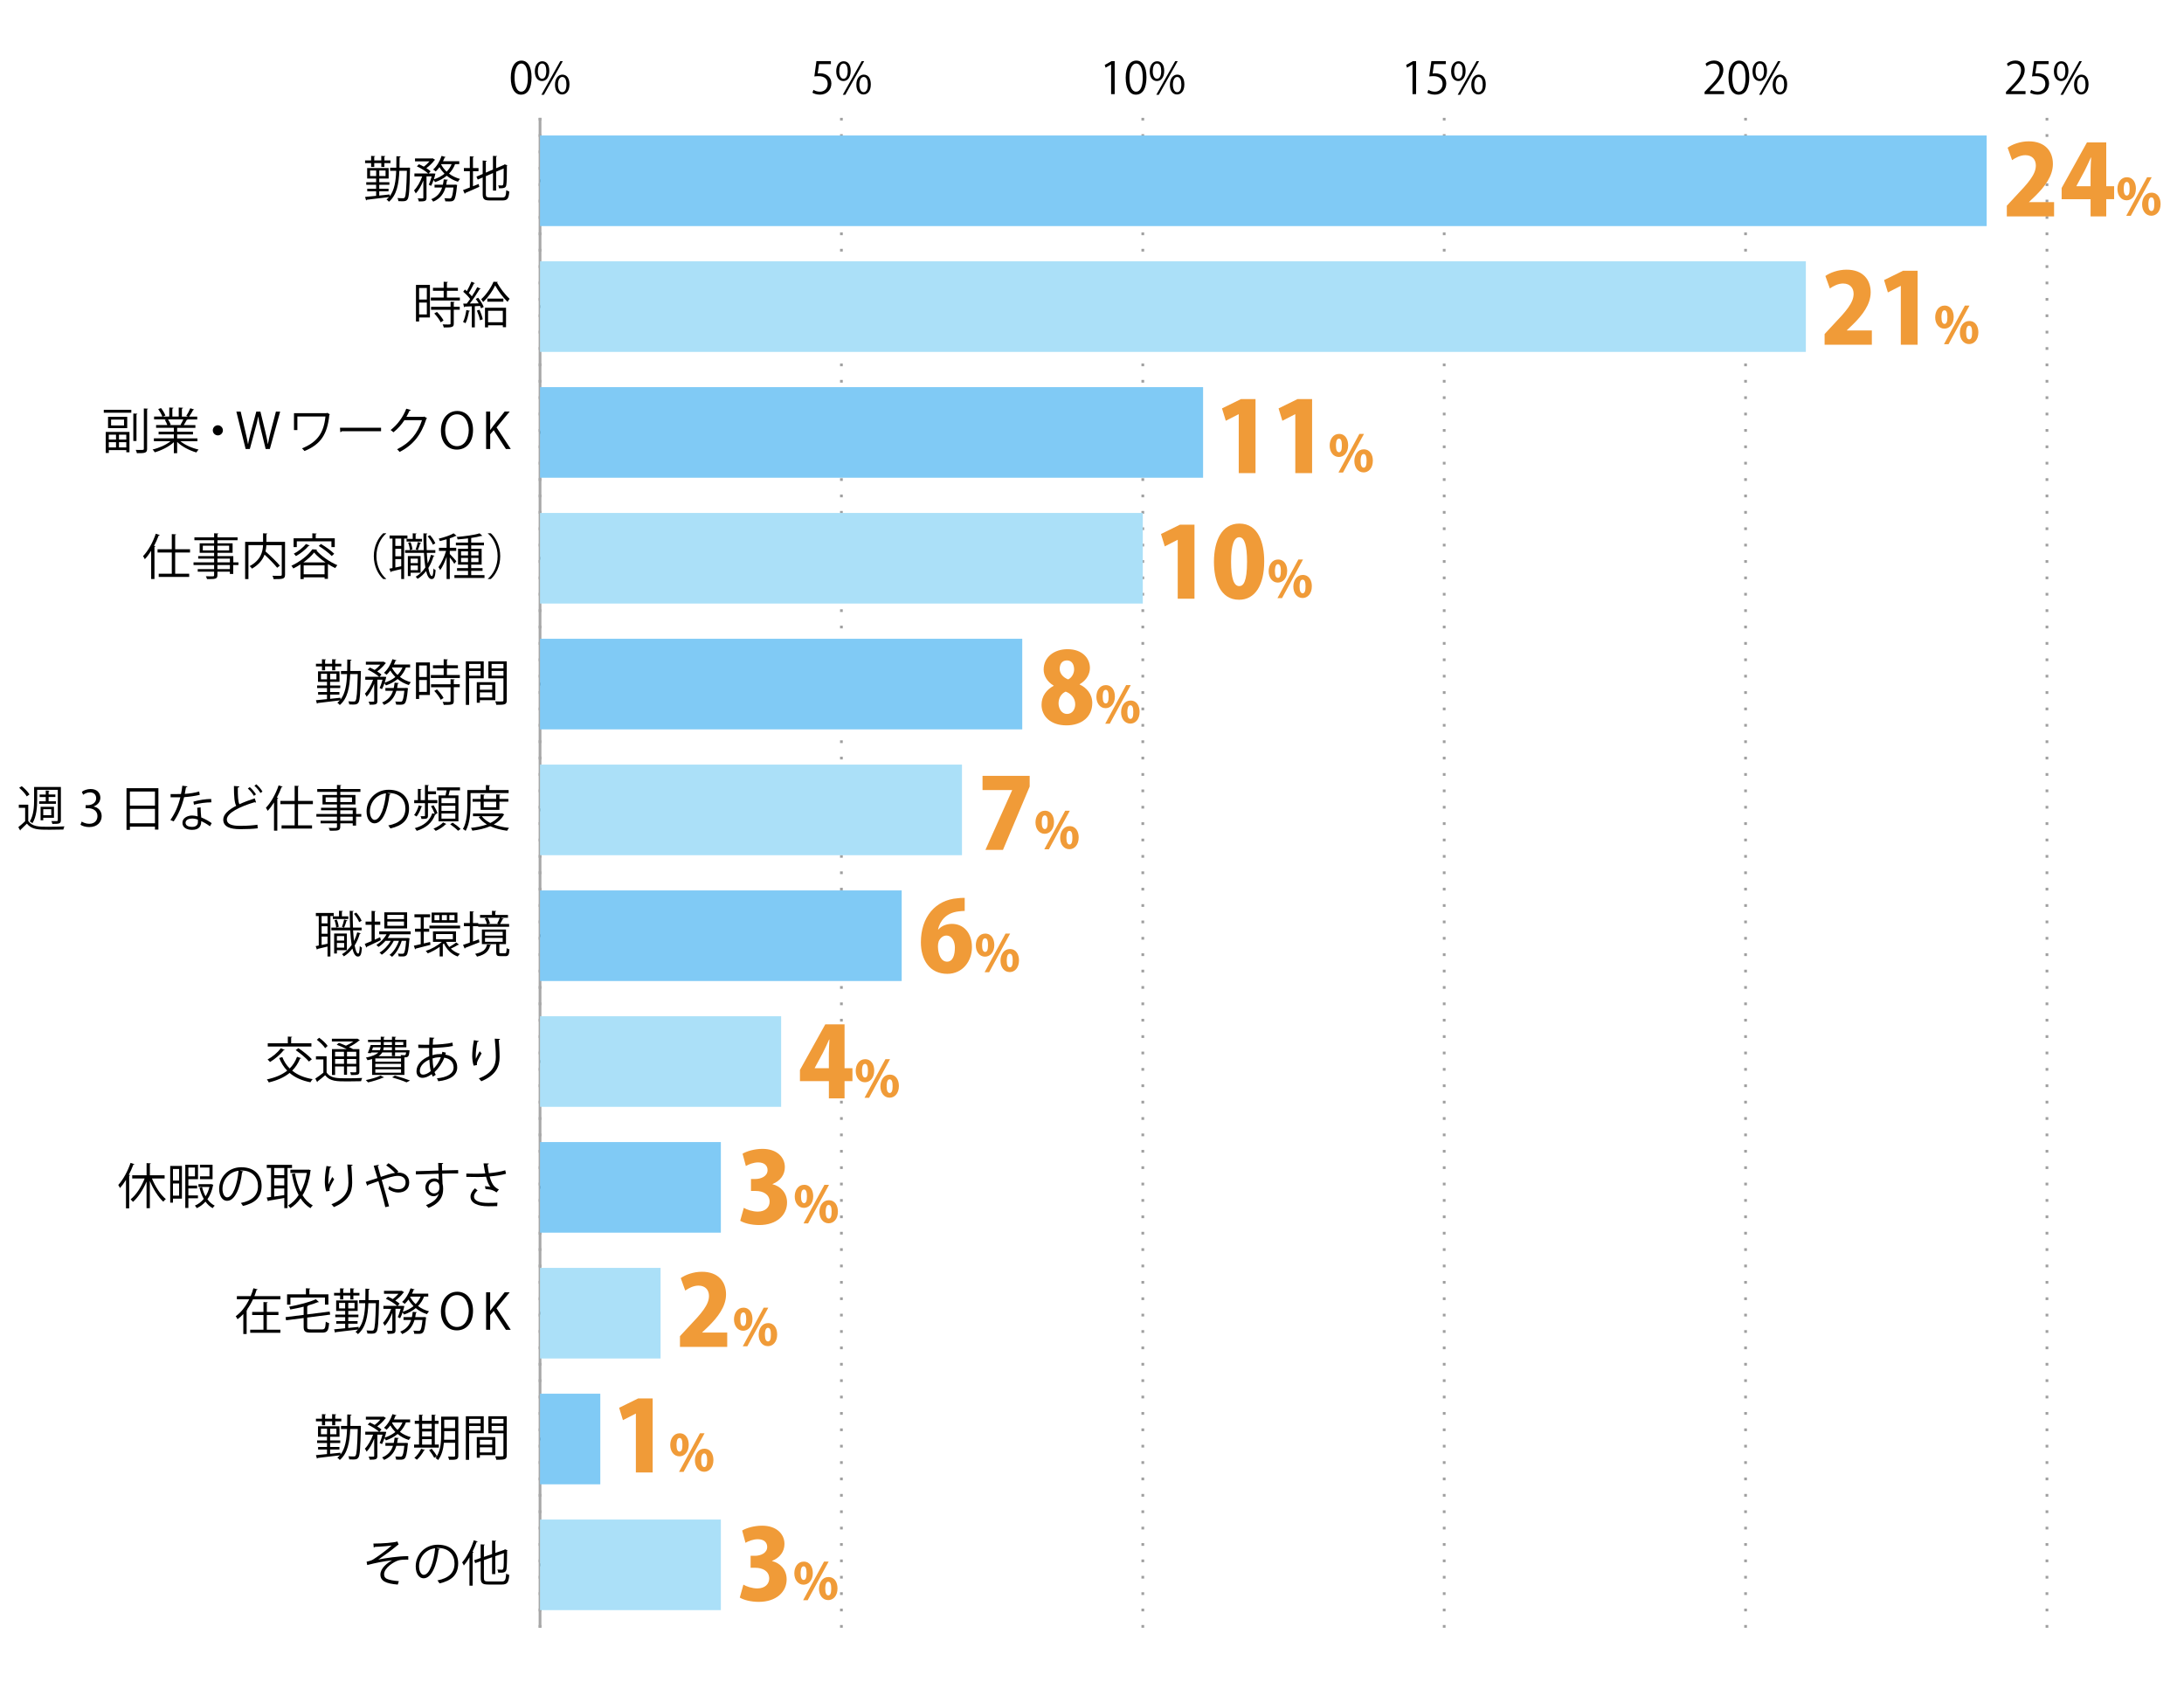 <?xml version="1.0" encoding="UTF-8"?><svg id="b" xmlns="http://www.w3.org/2000/svg" viewBox="0 0 800 616.04"><g id="c"><rect width="800" height="616.04" style="fill:none;"/><path d="M187.1,28.47c0-4.23,1.65-6.28,3.91-6.28s3.7,2.16,3.7,6.12c0,4.2-1.47,6.36-3.88,6.36-2.2,0-3.73-2.16-3.73-6.2ZM193.35,28.37c0-3.02-.73-5.1-2.42-5.1-1.44,0-2.45,1.92-2.45,5.1s.89,5.2,2.41,5.2c1.79,0,2.47-2.32,2.47-5.2Z"/><path d="M201.21,25.95c0,2.52-1.24,3.73-2.68,3.73s-2.62-1.18-2.62-3.57,1.26-3.68,2.7-3.68c1.63,0,2.6,1.32,2.6,3.52ZM197.01,26.11c0,1.47.53,2.73,1.55,2.73,1.1,0,1.55-1.28,1.55-2.81,0-1.45-.4-2.76-1.55-2.76s-1.55,1.45-1.55,2.84ZM199.24,34.7h-.92l6.91-12.3h.92l-6.91,12.3ZM208.59,30.89c0,2.5-1.24,3.71-2.68,3.71s-2.62-1.18-2.62-3.57,1.26-3.7,2.7-3.7c1.63,0,2.6,1.34,2.6,3.55ZM204.39,30.97c0,1.53.53,2.78,1.55,2.78,1.11,0,1.55-1.26,1.55-2.81,0-1.44-.39-2.76-1.53-2.76-1.08,0-1.57,1.4-1.57,2.79Z"/><path d="M304.36,22.38v1.11h-4.34l-.5,3.42c.26-.03.52-.06.94-.06,2.15,0,4.07,1.28,4.07,3.71s-1.78,4.1-4.16,4.1c-1.21,0-2.23-.36-2.78-.71l.39-1.05c.45.31,1.34.68,2.39.68,1.52,0,2.82-1.11,2.81-2.86,0-1.66-1.07-2.83-3.33-2.83-.65,0-1.15.05-1.55.11l.76-5.63h5.31Z"/><path d="M311.61,25.95c0,2.52-1.24,3.73-2.68,3.73s-2.62-1.18-2.62-3.57,1.26-3.68,2.7-3.68c1.63,0,2.6,1.32,2.6,3.52ZM307.41,26.11c0,1.47.53,2.73,1.55,2.73,1.1,0,1.55-1.28,1.55-2.81,0-1.45-.4-2.76-1.55-2.76s-1.55,1.45-1.55,2.84ZM309.64,34.7h-.92l6.91-12.3h.92l-6.91,12.3ZM318.98,30.89c0,2.5-1.24,3.71-2.68,3.71s-2.62-1.18-2.62-3.57,1.26-3.7,2.7-3.7c1.63,0,2.6,1.34,2.6,3.55ZM314.79,30.97c0,1.53.53,2.78,1.55,2.78,1.11,0,1.55-1.26,1.55-2.81,0-1.44-.39-2.76-1.53-2.76-1.08,0-1.57,1.4-1.57,2.79Z"/><path d="M407,34.47v-10.83h-.03l-1.99,1.15-.32-1,2.5-1.4h1.15v12.09h-1.31Z"/><path d="M412.34,28.47c0-4.23,1.65-6.28,3.91-6.28s3.7,2.16,3.7,6.12c0,4.2-1.47,6.36-3.88,6.36-2.2,0-3.73-2.16-3.73-6.2ZM418.59,28.37c0-3.02-.73-5.1-2.42-5.1-1.44,0-2.45,1.92-2.45,5.1s.89,5.2,2.41,5.2c1.79,0,2.47-2.32,2.47-5.2Z"/><path d="M426.45,25.95c0,2.52-1.24,3.73-2.68,3.73s-2.62-1.18-2.62-3.57,1.26-3.68,2.7-3.68c1.63,0,2.6,1.32,2.6,3.52ZM422.25,26.11c0,1.47.53,2.73,1.55,2.73,1.1,0,1.55-1.28,1.55-2.81,0-1.45-.4-2.76-1.55-2.76s-1.55,1.45-1.55,2.84ZM424.48,34.7h-.92l6.91-12.3h.92l-6.91,12.3ZM433.83,30.89c0,2.5-1.24,3.71-2.68,3.71s-2.62-1.18-2.62-3.57,1.26-3.7,2.7-3.7c1.63,0,2.6,1.34,2.6,3.55ZM429.63,30.97c0,1.53.53,2.78,1.55,2.78,1.11,0,1.55-1.26,1.55-2.81,0-1.44-.39-2.76-1.53-2.76-1.08,0-1.57,1.4-1.57,2.79Z"/><path d="M517.4,34.47v-10.83h-.03l-1.99,1.15-.32-1,2.5-1.4h1.15v12.09h-1.31Z"/><path d="M529.6,22.38v1.11h-4.34l-.5,3.42c.26-.03.52-.06.94-.06,2.15,0,4.07,1.28,4.07,3.71s-1.78,4.1-4.16,4.1c-1.21,0-2.23-.36-2.78-.71l.39-1.05c.45.31,1.34.68,2.39.68,1.52,0,2.82-1.11,2.81-2.86,0-1.66-1.06-2.83-3.33-2.83-.64,0-1.14.05-1.55.11l.76-5.63h5.31Z"/><path d="M536.85,25.95c0,2.52-1.24,3.73-2.68,3.73s-2.62-1.18-2.62-3.57,1.26-3.68,2.7-3.68c1.63,0,2.6,1.32,2.6,3.52ZM532.66,26.11c0,1.47.53,2.73,1.55,2.73,1.1,0,1.55-1.28,1.55-2.81,0-1.45-.4-2.76-1.55-2.76s-1.55,1.45-1.55,2.84ZM534.88,34.7h-.92l6.91-12.3h.92l-6.91,12.3ZM544.23,30.89c0,2.5-1.24,3.71-2.68,3.71s-2.62-1.18-2.62-3.57,1.26-3.7,2.7-3.7c1.63,0,2.6,1.34,2.6,3.55ZM540.03,30.97c0,1.53.53,2.78,1.55,2.78,1.12,0,1.55-1.26,1.55-2.81,0-1.44-.39-2.76-1.53-2.76-1.08,0-1.57,1.4-1.57,2.79Z"/><path d="M631.54,34.47h-7.15v-.82l1.18-1.24c2.87-2.91,4.33-4.67,4.33-6.64,0-1.29-.56-2.49-2.31-2.49-.97,0-1.84.53-2.42,1l-.45-.94c.74-.66,1.84-1.18,3.13-1.18,2.44,0,3.41,1.78,3.41,3.44,0,2.28-1.6,4.21-4.1,6.73l-.95,1v.03h5.34v1.1Z"/><path d="M633.14,28.47c0-4.23,1.65-6.28,3.91-6.28s3.7,2.16,3.7,6.12c0,4.2-1.47,6.36-3.87,6.36-2.2,0-3.73-2.16-3.73-6.2ZM639.39,28.37c0-3.02-.73-5.1-2.42-5.1-1.44,0-2.45,1.92-2.45,5.1s.89,5.2,2.41,5.2c1.79,0,2.47-2.32,2.47-5.2Z"/><path d="M647.25,25.95c0,2.52-1.24,3.73-2.68,3.73s-2.62-1.18-2.62-3.57,1.26-3.68,2.7-3.68c1.63,0,2.6,1.32,2.6,3.52ZM643.05,26.11c0,1.47.53,2.73,1.55,2.73,1.1,0,1.55-1.28,1.55-2.81,0-1.45-.4-2.76-1.55-2.76s-1.55,1.45-1.55,2.84ZM645.28,34.7h-.92l6.91-12.3h.92l-6.91,12.3ZM654.63,30.89c0,2.5-1.24,3.71-2.68,3.71s-2.62-1.18-2.62-3.57,1.26-3.7,2.7-3.7c1.63,0,2.6,1.34,2.6,3.55ZM650.43,30.97c0,1.53.53,2.78,1.55,2.78,1.11,0,1.55-1.26,1.55-2.81,0-1.44-.39-2.76-1.53-2.76-1.08,0-1.57,1.4-1.57,2.79Z"/><path d="M741.94,34.47h-7.15v-.82l1.18-1.24c2.87-2.91,4.33-4.67,4.33-6.64,0-1.29-.56-2.49-2.31-2.49-.97,0-1.84.53-2.42,1l-.45-.94c.74-.66,1.84-1.18,3.13-1.18,2.44,0,3.41,1.78,3.41,3.44,0,2.28-1.6,4.21-4.1,6.73l-.95,1v.03h5.34v1.1Z"/><path d="M750.4,22.38v1.11h-4.34l-.5,3.42c.26-.03.52-.06.94-.06,2.15,0,4.07,1.28,4.07,3.71s-1.78,4.1-4.17,4.1c-1.21,0-2.23-.36-2.78-.71l.39-1.05c.45.31,1.34.68,2.39.68,1.52,0,2.83-1.11,2.81-2.86,0-1.66-1.07-2.83-3.33-2.83-.65,0-1.15.05-1.55.11l.76-5.63h5.31Z"/><path d="M757.65,25.95c0,2.52-1.24,3.73-2.68,3.73s-2.62-1.18-2.62-3.57,1.26-3.68,2.7-3.68c1.63,0,2.6,1.32,2.6,3.52ZM753.45,26.11c0,1.47.53,2.73,1.55,2.73,1.1,0,1.55-1.28,1.55-2.81,0-1.45-.4-2.76-1.55-2.76s-1.55,1.45-1.55,2.84ZM755.68,34.7h-.92l6.91-12.3h.92l-6.91,12.3ZM765.03,30.89c0,2.5-1.24,3.71-2.68,3.71s-2.62-1.18-2.62-3.57,1.26-3.7,2.7-3.7c1.63,0,2.6,1.34,2.6,3.55ZM760.83,30.97c0,1.53.53,2.78,1.55,2.78,1.11,0,1.55-1.26,1.55-2.81,0-1.44-.39-2.76-1.54-2.76-1.08,0-1.56,1.4-1.56,2.79Z"/><line x1="197.81" y1="596.13" x2="197.81" y2="43.16" style="fill:none; stroke:#9f9f9f; stroke-dasharray:1 5; stroke-miterlimit:10;"/><line x1="308.21" y1="596.13" x2="308.21" y2="43.16" style="fill:none; stroke:#9f9f9f; stroke-dasharray:1 5; stroke-miterlimit:10;"/><line x1="418.61" y1="596.13" x2="418.61" y2="43.16" style="fill:none; stroke:#9f9f9f; stroke-dasharray:1 5; stroke-miterlimit:10;"/><line x1="529.01" y1="596.13" x2="529.01" y2="43.16" style="fill:none; stroke:#9f9f9f; stroke-dasharray:1 5; stroke-miterlimit:10;"/><line x1="639.4" y1="596.13" x2="639.4" y2="43.16" style="fill:none; stroke:#9f9f9f; stroke-dasharray:1 5; stroke-miterlimit:10;"/><line x1="749.8" y1="596.13" x2="749.8" y2="43.16" style="fill:none; stroke:#9f9f9f; stroke-dasharray:1 5; stroke-miterlimit:10;"/><line x1="197.81" y1="596.13" x2="197.81" y2="43.16" style="fill:none; stroke:#a7a7a7; stroke-miterlimit:10;"/><line x1="197.81" y1="573.09" x2="214.99" y2="573.09" style="fill:none; stroke:#000; stroke-miterlimit:10;"/><line x1="197.81" y1="527.01" x2="214.99" y2="527.01" style="fill:none; stroke:#000; stroke-miterlimit:10;"/><line x1="197.81" y1="480.93" x2="214.99" y2="480.93" style="fill:none; stroke:#000; stroke-miterlimit:10;"/><line x1="197.81" y1="434.85" x2="214.99" y2="434.85" style="fill:none; stroke:#000; stroke-miterlimit:10;"/><line x1="197.81" y1="388.77" x2="214.99" y2="388.77" style="fill:none; stroke:#000; stroke-miterlimit:10;"/><line x1="197.81" y1="342.69" x2="214.99" y2="342.69" style="fill:none; stroke:#000; stroke-miterlimit:10;"/><line x1="197.81" y1="296.61" x2="214.99" y2="296.61" style="fill:none; stroke:#000; stroke-miterlimit:10;"/><line x1="197.81" y1="250.53" x2="214.99" y2="250.53" style="fill:none; stroke:#000; stroke-miterlimit:10;"/><line x1="197.81" y1="204.45" x2="214.99" y2="204.45" style="fill:none; stroke:#000; stroke-miterlimit:10;"/><line x1="197.81" y1="158.37" x2="214.99" y2="158.37" style="fill:none; stroke:#000; stroke-miterlimit:10;"/><line x1="197.81" y1="112.29" x2="214.99" y2="112.29" style="fill:none; stroke:#000; stroke-miterlimit:10;"/><line x1="197.81" y1="66.2" x2="214.99" y2="66.2" style="fill:none; stroke:#000; stroke-miterlimit:10;"/><rect x="197.81" y="49.62" width="529.91" height="33.18" style="fill:#80caf5;"/><rect x="197.81" y="95.7" width="463.67" height="33.18" style="fill:#abe0f8;"/><rect x="197.81" y="141.78" width="242.88" height="33.18" style="fill:#80caf5;"/><rect x="197.81" y="187.86" width="220.8" height="33.18" style="fill:#abe0f8;"/><rect x="197.81" y="233.94" width="176.64" height="33.18" style="fill:#80caf5;"/><rect x="197.81" y="280.02" width="154.56" height="33.18" style="fill:#abe0f8;"/><rect x="197.81" y="326.1" width="132.48" height="33.18" style="fill:#80caf5;"/><rect x="197.81" y="372.18" width="88.32" height="33.18" style="fill:#abe0f8;"/><rect x="197.81" y="418.26" width="66.24" height="33.18" style="fill:#80caf5;"/><rect x="197.81" y="464.34" width="44.16" height="33.18" style="fill:#abe0f8;"/><rect x="197.81" y="510.42" width="22.08" height="33.18" style="fill:#80caf5;"/><rect x="197.81" y="556.5" width="66.24" height="33.18" style="fill:#abe0f8;"/><path d="M136.78,565.3c3.35,0,7.56-.34,8.8-.76l.43,1.13c-.2.05-.47.29-.85.61-1.82,1.51-4.45,3.4-6.59,4.88,2.5-.52,7.62-1.3,10.98-1.24v1.28c-.25-.02-.54-.02-.81-.02-.97,0-2,.07-2.75.27-1.55.43-5.29,2.65-5.29,5.11,0,1.12.68,1.49.94,1.62.81.45,2.77.77,4.46.88l-.4,1.26c-4.36-.34-6.36-1.35-6.36-3.66s2.52-4.29,4.29-5.22c-3.08.32-6.12.95-9.11,1.73l-.23-1.22c1.04-.22,1.78-.47,2.36-.81,1.35-.79,5.33-3.71,6.82-5.13-1.12.18-3.37.36-4.39.41-.52.04-1.24.05-1.71.09-.07.09-.29.22-.47.22l-.12-1.44Z"/><path d="M161.12,567.25c-.07.16-.22.29-.45.29-.65,5.6-2.52,10.48-5.51,10.48-1.51,0-2.88-1.51-2.88-4.36,0-4.32,3.37-7.94,8.1-7.94,5.2,0,7.45,3.3,7.45,6.81,0,4.29-2.49,6.36-6.84,7.36-.16-.29-.47-.77-.76-1.1,4.14-.79,6.27-2.81,6.27-6.21,0-2.97-1.91-5.67-6.12-5.67-.18,0-.38.02-.54.04l1.28.31ZM159.39,567.01c-3.64.45-5.89,3.46-5.89,6.61,0,1.93.83,3.13,1.69,3.13,2.18,0,3.74-4.81,4.2-9.74Z"/><path d="M171.96,570.38c-.65,1.1-1.33,2.11-2.05,2.95-.14-.29-.43-.86-.63-1.13,1.66-1.87,3.28-5.01,4.29-8.12l1.42.47c-.04.13-.18.2-.4.18-.43,1.21-.94,2.41-1.51,3.56l.41.13c-.02.11-.12.2-.36.23v12.06h-1.17v-10.33ZM177.27,577.87c0,1.06.25,1.31,1.6,1.31h4.95c1.22,0,1.42-.58,1.6-2.88.29.22.77.41,1.12.49-.23,2.65-.65,3.51-2.68,3.51h-4.99c-2.14,0-2.79-.49-2.79-2.45v-6.09l-2.02.7-.38-1.06,2.39-.83v-4.99l1.53.11c-.02.13-.11.2-.34.23v4.25l2.99-1.03v-4.95l1.51.11c-.02.13-.13.2-.34.23v4.2l3.28-1.12c.09-.09.13-.13.25-.22l.97.38c-.02.05-.11.13-.18.18-.02,3.26-.07,5.96-.21,6.68-.2,1.24-.94,1.4-3.03,1.33-.04-.34-.14-.85-.31-1.13.58.04,1.33.04,1.57.04.34,0,.52-.07.63-.54.13-.45.18-2.54.18-5.51l-3.15,1.1v6.57h-1.17v-6.18l-2.99,1.04v6.5Z"/><path d="M117.94,521.96v-1.42h-2.21v-.97h2.21v-1.67l1.48.09c-.02.13-.11.2-.34.23v1.35h2.58v-1.67l1.5.09c-.02.13-.13.22-.36.23v1.35h2.23v.97h-2.23v1.42h-1.13v-1.42h-2.58v1.42h-1.13ZM131.58,522.19l.63.04c0,.11,0,.29-.02.41-.18,7.9-.36,10.44-.94,11.2-.4.56-.85.67-1.94.67-.41,0-.9-.02-1.39-.05-.02-.34-.13-.83-.32-1.13.88.07,1.67.07,2,.07.31,0,.47-.04.63-.27.43-.54.63-2.95.81-9.78h-2.76c-.2,4.83-.92,8.88-3.82,11.34-.18-.27-.59-.65-.88-.83.34-.27.63-.58.92-.88-3.03.38-6.18.76-8.14.97-.02.14-.13.23-.25.25l-.38-1.28c1.08-.09,2.5-.23,4.05-.4v-1.67h-3.26v-.94h3.26v-1.44h-3.62v-.95h3.62v-1.33h-3.29v-3.85h7.87v3.85h-3.44v1.33h3.71v.95h-3.71v1.44h3.4v.94h-3.4v1.57c1.24-.13,2.54-.25,3.8-.4v.68c1.76-2.25,2.27-5.51,2.41-9.36h-2.23v-1.13h2.27c.04-1.33.04-2.74.04-4.2l1.57.09c-.02.16-.14.25-.41.31,0,1.3-.02,2.57-.04,3.8h3.01l.25-.02ZM117.56,525.27h2.23v-2.02h-2.23v2.02ZM123.23,525.27v-2.02h-2.3v2.02h2.3Z"/><path d="M150.2,520.92h-1.51c-.5,1.35-1.26,2.5-2.21,3.48,1.17.88,2.54,1.55,4.03,1.94-.25.23-.58.7-.76,1.03-1.53-.47-2.92-1.22-4.1-2.2-1.21,1.01-2.65,1.78-4.27,2.34-.13-.22-.36-.54-.56-.79-.27.81-.58,1.57-.9,2.16l-.86-.43c.38-.77.76-1.96,1.06-3.04h-1.89v7.78c0,1.31-.59,1.39-2.81,1.39-.05-.31-.22-.81-.4-1.13.47.02.92.04,1.26.04.72,0,.79,0,.79-.29v-6.3c-.72,1.85-1.73,3.69-2.77,4.75-.13-.32-.43-.81-.65-1.1,1.15-1.12,2.32-3.19,3.01-5.13h-2.86v-1.08h5.04c-.9-.85-2.67-1.94-4.14-2.61l.76-.77c.58.25,1.19.56,1.78.88.76-.54,1.51-1.26,2.09-1.94h-5.31v-1.06h6.25l.22-.05.9.56c-.04.07-.16.14-.25.16-.7.95-1.85,2.07-2.97,2.88.63.4,1.17.79,1.57,1.15l-.74.81h1.84l.65.04c0,.23-.45,1.69-.58,2.12,1.48-.49,2.81-1.17,3.91-2.07-.7-.72-1.33-1.53-1.84-2.41-.43.59-.9,1.13-1.37,1.58-.23-.22-.67-.54-.95-.72,1.28-1.12,2.45-3.02,3.1-4.99l1.48.43c-.04.13-.18.2-.38.18-.16.45-.36.9-.59,1.35h5.96v1.08ZM148.76,528.41l.7.14c0,.11-.02.25-.07.36-.32,3.37-.65,4.7-1.15,5.2-.4.4-.79.47-1.85.47-.38,0-.83,0-1.28-.04-.04-.34-.14-.83-.34-1.13.81.07,1.57.09,1.85.09.31,0,.47-.04.63-.18.34-.34.61-1.37.86-3.83h-2.93c-.61,2.11-1.8,4.03-4.5,5.17-.13-.27-.47-.68-.72-.9,2.29-.9,3.4-2.47,4-4.27h-2.79v-1.04h3.06c.14-.63.23-1.3.31-1.94l1.55.14c-.04.14-.16.22-.38.25-.07.52-.14,1.03-.25,1.55h3.04l.27-.04ZM143.66,520.92l-.07.13c.5.97,1.19,1.85,2.02,2.63.76-.79,1.39-1.69,1.82-2.75h-3.76Z"/><path d="M160.74,529.05v1.1h-9.06v-1.1h1.82v-7.6h-1.57v-1.1h1.57v-2.25l1.46.09c-.02.13-.11.2-.34.23v1.93h3.51v-2.25l1.48.09c-.02.13-.11.22-.34.23v1.93h1.37v1.1h-1.37v7.6h1.48ZM155.68,531.05c-.05.11-.18.16-.38.16-.63,1.21-1.64,2.54-2.61,3.39-.22-.2-.63-.52-.9-.68.94-.76,1.91-2.05,2.49-3.33l1.4.47ZM158.13,521.46h-3.51v1.78h3.51v-1.78ZM154.62,524.25v1.82h3.51v-1.82h-3.51ZM154.62,527.06v2h3.51v-2h-3.51ZM167.87,518.81v14.28c0,1.46-.67,1.57-3.37,1.53-.04-.31-.22-.85-.38-1.17.58.02,1.13.04,1.55.04.92,0,1.03,0,1.03-.4v-4.7h-4.1c-.22,2.23-.78,4.59-2.12,6.34-.18-.23-.67-.59-.94-.72.18-.22.34-.45.5-.7-.04,0-.81.47-.99.58-.34-.74-1.15-1.94-1.87-2.79l.95-.52c.72.85,1.53,1.96,1.91,2.7,1.4-2.36,1.55-5.42,1.55-7.83v-6.63h6.28ZM162.72,525.43c0,.58-.02,1.21-.05,1.85h4.03v-3.17h-3.98v1.31ZM166.7,519.93h-3.98v3.1h3.98v-3.1Z"/><path d="M177.2,524.89h-5.37v9.74h-1.19v-15.95h6.55v6.21ZM176.04,519.64h-4.21v1.66h4.21v-1.66ZM171.83,523.94h4.21v-1.73h-4.21v1.73ZM181.44,532.91h-5.67v.95h-1.12v-7.54h6.79v6.59ZM180.29,527.29h-4.52v1.8h4.52v-1.8ZM175.77,531.93h4.52v-1.89h-4.52v1.89ZM185.62,518.68v14.26c0,1.6-.7,1.67-3.82,1.67-.04-.34-.23-.92-.41-1.26.58.02,1.15.04,1.6.04,1.31,0,1.42,0,1.42-.45v-8.03h-5.51v-6.23h6.72ZM184.42,519.64h-4.34v1.66h4.34v-1.66ZM180.08,523.96h4.34v-1.75h-4.34v1.75Z"/><path d="M94.38,472.22c-.05.13-.2.2-.41.2-.23.74-.49,1.51-.79,2.27h9.53v1.17h-10.05c-.59,1.28-1.3,2.54-2.16,3.71l.2.05c-.04.13-.14.22-.36.23v8.7h-1.21v-7.31c-.65.7-1.35,1.33-2.12,1.91-.14-.32-.47-.83-.67-1.1,1.04-.76,1.98-1.67,2.79-2.7v-.13l.07.02c.81-1.04,1.51-2.2,2.09-3.39h-4.52v-1.17h5.06c.4-.95.72-1.93.99-2.88l1.57.41ZM97.73,481.59v5.38h4.97v1.13h-11.05v-1.13h4.86v-5.38h-4.14v-1.13h4.14v-3.62l1.57.11c-.02.13-.11.2-.34.23v3.28h4.25v1.13h-4.25Z"/><path d="M112.52,485.94c0,.76.21.92,1.39.92h4.07c1.04,0,1.22-.47,1.35-2.83.31.23.83.45,1.21.54-.2,2.72-.61,3.48-2.52,3.48h-4.16c-2.04,0-2.63-.43-2.63-2.11v-3.24l-6.45.83-.18-1.15,6.63-.83v-3.01c-1.6.4-3.29.76-4.9,1.04-.07-.29-.25-.74-.4-1.03,3.55-.67,7.56-1.67,9.76-2.74l1.12,1.03c-.05.05-.13.07-.22.07-.05,0-.11,0-.16-.02-1.06.45-2.43.9-3.94,1.31l.4.02c-.02.13-.11.22-.36.25v2.9l8.23-1.04.18,1.12-8.41,1.08v3.4ZM106.38,475.2v2.61h-1.22v-3.78h6.9v-2.23l1.62.11c-.02.13-.11.22-.36.25v1.87h6.97v3.78h-1.26v-2.61h-12.64Z"/><path d="M124.58,475.88v-1.42h-2.21v-.97h2.21v-1.67l1.48.09c-.02.13-.11.2-.34.23v1.35h2.58v-1.67l1.5.09c-.02.13-.13.22-.36.23v1.35h2.23v.97h-2.23v1.42h-1.13v-1.42h-2.58v1.42h-1.13ZM138.23,476.11l.63.04c0,.11,0,.29-.02.41-.18,7.9-.36,10.44-.94,11.2-.4.56-.85.67-1.94.67-.41,0-.9-.02-1.39-.05-.02-.34-.13-.83-.32-1.13.88.07,1.67.07,2,.07.31,0,.47-.04.63-.27.43-.54.63-2.95.81-9.78h-2.76c-.2,4.83-.92,8.88-3.82,11.34-.18-.27-.59-.65-.88-.83.34-.27.63-.58.92-.88-3.03.38-6.18.76-8.14.97-.02.14-.13.23-.25.25l-.38-1.28c1.08-.09,2.5-.23,4.05-.4v-1.67h-3.26v-.94h3.26v-1.44h-3.62v-.95h3.62v-1.33h-3.29v-3.85h7.87v3.85h-3.44v1.33h3.71v.95h-3.71v1.44h3.4v.94h-3.4v1.57c1.24-.13,2.54-.25,3.8-.4v.68c1.76-2.25,2.27-5.51,2.41-9.36h-2.23v-1.13h2.27c.04-1.33.04-2.74.04-4.19l1.57.09c-.02.16-.14.25-.41.31,0,1.3-.02,2.57-.04,3.8h3.01l.25-.02ZM124.2,479.19h2.23v-2.02h-2.23v2.02ZM129.87,479.19v-2.02h-2.3v2.02h2.3Z"/><path d="M156.84,474.84h-1.51c-.5,1.35-1.26,2.5-2.21,3.47,1.17.88,2.54,1.55,4.03,1.94-.25.23-.58.7-.76,1.03-1.53-.47-2.92-1.22-4.1-2.2-1.21,1.01-2.65,1.78-4.27,2.34-.13-.22-.36-.54-.56-.79-.27.81-.58,1.57-.9,2.16l-.86-.43c.38-.77.76-1.96,1.06-3.04h-1.89v7.78c0,1.31-.59,1.39-2.81,1.39-.05-.31-.22-.81-.4-1.13.47.02.92.04,1.26.04.72,0,.79,0,.79-.29v-6.3c-.72,1.85-1.73,3.69-2.77,4.75-.13-.32-.43-.81-.65-1.1,1.15-1.12,2.32-3.19,3.01-5.13h-2.86v-1.08h5.04c-.9-.85-2.67-1.94-4.14-2.61l.76-.77c.58.25,1.19.56,1.78.88.76-.54,1.51-1.26,2.09-1.94h-5.31v-1.06h6.25l.22-.05.9.56c-.04.07-.16.14-.25.16-.7.95-1.85,2.07-2.97,2.88.63.4,1.17.79,1.57,1.15l-.74.81h1.84l.65.04c0,.23-.45,1.69-.58,2.12,1.48-.49,2.81-1.17,3.91-2.07-.7-.72-1.33-1.53-1.84-2.41-.43.59-.9,1.13-1.37,1.58-.23-.22-.67-.54-.95-.72,1.28-1.12,2.45-3.02,3.1-4.99l1.48.43c-.04.13-.18.2-.38.18-.16.45-.36.9-.59,1.35h5.96v1.08ZM155.4,482.33l.7.14c0,.11-.02.25-.07.36-.32,3.37-.65,4.7-1.15,5.2-.4.4-.79.47-1.85.47-.38,0-.83,0-1.28-.04-.04-.34-.14-.83-.34-1.13.81.07,1.57.09,1.85.09.31,0,.47-.04.63-.18.34-.34.61-1.37.86-3.83h-2.93c-.61,2.11-1.8,4.03-4.5,5.17-.13-.27-.47-.68-.72-.9,2.29-.9,3.4-2.47,4-4.27h-2.79v-1.04h3.06c.14-.63.23-1.3.31-1.94l1.55.14c-.04.14-.16.22-.38.25-.07.52-.14,1.03-.25,1.55h3.04l.27-.04ZM150.3,474.84l-.07.13c.5.97,1.19,1.85,2.02,2.63.76-.79,1.39-1.69,1.82-2.75h-3.76Z"/><path d="M173.27,480.02c0,4.83-2.7,7.2-5.94,7.2-3.4,0-5.82-2.68-5.82-6.97s2.54-7.18,5.98-7.18,5.78,2.81,5.78,6.95ZM163.08,480.22c0,2.92,1.51,5.76,4.3,5.76s4.32-2.75,4.32-5.89c0-2.75-1.35-5.78-4.29-5.78s-4.34,2.99-4.34,5.91Z"/><path d="M187.08,487.01h-1.77l-4.48-6.88-1.28,1.49v5.38h-1.49v-13.72h1.49v6.7h.07c.34-.52.72-1.03,1.06-1.48l4.18-5.22h1.84l-4.83,5.83,5.2,7.89Z"/><path d="M46.15,432.09c-.68,1.13-1.44,2.14-2.2,3.01-.13-.29-.43-.85-.63-1.13,1.73-1.87,3.46-4.99,4.5-8.1l1.44.49c-.07.13-.2.18-.41.16-.47,1.26-1.03,2.52-1.66,3.73l.49.13c-.04.11-.13.2-.36.22v11.94h-1.17v-10.43ZM60.29,431.6h-4.63c1.19,2.97,3.15,5.98,5.08,7.53-.29.22-.7.65-.92.97-1.84-1.67-3.69-4.63-4.93-7.62v9.99h-1.21v-9.74c-1.26,3.01-3.1,5.8-4.97,7.44-.22-.29-.61-.72-.88-.94,2-1.55,3.98-4.59,5.15-7.63h-4.55v-1.17h5.26v-4.47l1.55.11c-.02.13-.11.22-.34.25v4.11h5.4v1.17Z"/><path d="M66.64,427.01v11.97h-3.28v1.46h-1.01v-13.43h4.29ZM65.61,428.11h-2.25v4.25h2.25v-4.25ZM63.36,437.88h2.25v-4.45h-2.25v4.45ZM72.51,438.84h-3.51v3.55h-1.13v-15.84h4.66v5.31h-3.53v2.34h3.21v1.04h-3.21v2.56h3.51v1.04ZM71.41,427.58h-2.41v3.22h2.41v-3.22ZM77.42,433.67l.72.25c-.02.09-.07.14-.11.22-.4,2.05-1.1,3.73-2.05,5.06.74,1.03,1.64,1.84,2.68,2.34-.25.22-.59.63-.76.92-1.03-.54-1.89-1.37-2.63-2.38-.92,1.04-2,1.82-3.19,2.39-.14-.29-.45-.7-.7-.94,1.22-.5,2.34-1.33,3.26-2.45-.68-1.21-1.21-2.61-1.57-4.11l.95-.22c.29,1.21.72,2.36,1.28,3.38.61-.97,1.1-2.12,1.42-3.42h-4.03v-1.03h4.52l.2-.04ZM77.86,426.54v5.31h-4.61v-1.04h3.48v-3.22h-3.48v-1.04h4.61Z"/><path d="M89.12,429.01c-.07.16-.22.29-.45.29-.65,5.6-2.52,10.48-5.51,10.48-1.51,0-2.88-1.51-2.88-4.36,0-4.32,3.37-7.94,8.1-7.94,5.2,0,7.45,3.29,7.45,6.81,0,4.29-2.49,6.36-6.84,7.36-.16-.29-.47-.77-.76-1.1,4.14-.79,6.27-2.81,6.27-6.21,0-2.97-1.91-5.67-6.12-5.67-.18,0-.38.02-.54.04l1.28.31ZM87.39,428.77c-3.64.45-5.89,3.46-5.89,6.61,0,1.93.83,3.13,1.69,3.13,2.18,0,3.74-4.81,4.2-9.74Z"/><path d="M106.98,427.76h-1.67v14.69h-1.17v-3.71c-2.16.38-4.3.76-5.71.97-.04.14-.14.23-.27.25l-.47-1.39c.47-.05,1.01-.13,1.6-.22v-10.61h-1.57v-1.13h9.25v1.13ZM104.13,430.37v-2.61h-3.69v2.61h3.69ZM104.13,434.14v-2.65h-3.69v2.65h3.69ZM100.44,435.25v2.97c1.15-.16,2.43-.36,3.69-.54v-2.43h-3.69ZM113.1,428.34l.76.25c-.02.09-.09.18-.14.23-.49,3.64-1.49,6.61-2.9,8.93.99,1.6,2.23,2.88,3.76,3.73-.29.22-.68.68-.86.99-1.46-.88-2.65-2.09-3.62-3.6-1.08,1.51-2.34,2.7-3.75,3.58-.18-.29-.54-.74-.81-.97,1.44-.83,2.75-2.11,3.85-3.78-1.13-2.16-1.93-4.79-2.47-7.74l1.12-.22c.45,2.5,1.12,4.81,2.09,6.75,1.03-1.91,1.82-4.25,2.27-6.93h-6.03v-1.19h6.52l.22-.04Z"/><path d="M119.5,436.35c-.34-.97-.5-2.38-.52-3.39,0-1.69.18-3.65.61-5.94l1.8.31c-.07.23-.29.29-.52.31-.36,1.49-.61,3.78-.61,5.24,0,.4.02.72.05.97.36-.88,1.03-2.11,1.4-2.79.16.23.52.61.7.79-1.33,2.39-1.73,3.08-1.73,3.83,0,.14.02.29.05.45l-1.24.22ZM129.16,426.56c-.02.22-.16.31-.47.4.13,1.57.31,4.18.31,6.25-.02,3.48-1.28,6.61-6.7,8.86-.2-.29-.63-.77-.9-1.04,4.92-1.87,6.23-4.84,6.23-7.8,0-2.21-.22-4.83-.41-6.75l1.95.09Z"/><path d="M145.44,429.47c.2-.02.36-.04.54-.04,1.96,0,3.91,1.17,3.91,3.6s-1.6,3.71-4.07,3.71c-1.06,0-2.47-.4-3.6-1.3.13-.27.27-.74.36-1.08,1.04.81,2.29,1.19,3.24,1.19,1.69,0,2.75-.92,2.75-2.54,0-1.33-.92-2.38-2.83-2.38-1.51,0-3.89.77-5.92,1.49.85,2.86,2,6.97,2.7,9.67l-1.39.31c-.56-2.59-1.75-6.88-2.52-9.52-1.15.41-2.77.95-3.75,1.31-.02.16-.14.32-.31.4l-.58-1.44c1.15-.36,2.97-.95,4.29-1.42-.54-1.84-1.04-3.46-1.37-4.5l1.86-.34c.02.23-.07.32-.38.49.4,1.39.72,2.56,1.12,3.93,1.94-.67,3.78-1.26,5.19-1.46-.81-.92-2.23-2.14-3.22-2.74l.83-.81c1.21.68,2.81,2.03,3.65,3.06l-.5.41Z"/><path d="M160.62,428.7c-.02-.4-.07-2.36-.11-2.81l1.85.07c-.02.14-.14.32-.47.38,0,.22,0,.43.04,2.32,2.21-.07,4.54-.13,5.89-.14v1.24c-1.53-.04-3.71,0-5.85.07.04,1.4.07,2.7.13,3.69.18.59.22,1.13.22,1.89,0,.58-.05,1.24-.18,1.75-.47,2.11-2.02,3.96-5.19,5.22-.23-.31-.63-.76-.92-1.03,2.75-.99,4.23-2.48,4.68-4.2h-.02c-.38.54-1.04.95-1.85.95-1.6,0-3.03-1.31-3.03-3.15-.02-1.91,1.53-3.37,3.24-3.37.65,0,1.31.23,1.67.56,0-.31-.04-1.51-.07-2.29-1.87.04-7.56.23-8.3.27l-.04-1.19,4.11-.11,4.2-.14ZM160.96,435.02c0-.7,0-2.34-1.84-2.34-1.24.02-2.12.97-2.14,2.29,0,1.26.95,2.09,2,2.09,1.28,0,1.98-.99,1.98-2.03Z"/><path d="M185.35,429.87c-1.64.47-3.83.79-6,.99.7,2.45,1.46,3.91,3.4,4.75l-.88,1.1c-.83-.63-1.67-1.12-4.01-1.24l-.22-1.06c.88.07,1.55.18,2,.27-.63-.76-1.12-1.91-1.6-3.73-.81.07-1.91.11-2.99.11-1.17,0-3.08-.02-4.23-.05v-1.22c1.08.05,2.61.05,4.25.05.92,0,1.96-.02,2.68-.09-.22-.97-.41-2.3-.63-3.69l1.93.04c-.02.22-.18.34-.47.41.11,1.03.29,2.16.49,3.15,2.07-.18,4.41-.56,6-1.06l.29,1.28ZM182.13,441.72c-.86.04-1.78.05-3.35.05-3.76,0-6.43-1.15-6.43-3.56,0-1.03.63-2.07,1.62-3.02l.97.77c-.81.65-1.3,1.53-1.3,2.21,0,1.78,2.3,2.36,5.17,2.36,1.57,0,2.48-.04,3.4-.09l-.09,1.28Z"/><path d="M103.41,387.14c.63,1.6,1.53,2.99,2.7,4.16,1.17-1.15,2.07-2.56,2.7-4.27l1.51.5c-.04.11-.2.18-.41.16-.7,1.76-1.67,3.2-2.88,4.41,1.93,1.57,4.43,2.61,7.49,3.11-.27.27-.63.81-.81,1.15-3.13-.61-5.65-1.73-7.63-3.42-2,1.64-4.55,2.74-7.62,3.48-.14-.31-.47-.83-.7-1.1,2.99-.65,5.49-1.66,7.44-3.21-1.24-1.28-2.21-2.83-2.93-4.63l1.15-.36ZM104.28,384.51c-.05.14-.22.16-.4.14-1.24,1.6-3.21,3.22-4.97,4.29-.2-.27-.63-.7-.9-.92,1.71-.92,3.69-2.5,4.83-4.12l1.44.61ZM114.07,382.08v1.19h-15.99v-1.19h7.35v-2.45l1.58.09c-.02.13-.11.22-.36.25v2.11h7.42ZM113.17,388.78c-.97-1.21-3.1-2.97-4.86-4.2l.99-.72c1.73,1.15,3.89,2.86,4.93,4.07l-1.06.85Z"/><path d="M119.63,386.85v5.92c1.39,2.14,3.94,2.14,7.36,2.14,1.96,0,4.27-.04,5.67-.13-.14.27-.32.83-.4,1.19-1.22.04-3.17.07-4.97.07-3.94,0-6.41,0-8.19-2.25-.96.83-1.95,1.62-2.76,2.23,0,.16-.04.23-.16.29l-.68-1.3c.88-.58,1.98-1.37,2.95-2.16v-4.86h-2.72v-1.15h3.89ZM116.91,380.06c1.17.83,2.52,2.07,3.1,2.99l-.9.83c-.58-.92-1.89-2.21-3.06-3.08l.86-.74ZM127.03,384.22c-1.13-.56-2.52-1.17-3.69-1.6l.79-.7c.79.29,1.71.65,2.59,1.04.96-.43,1.96-.99,2.74-1.55h-7.89v-.99h9.13l.2-.05.92.59c-.05.07-.18.13-.29.14-.92.79-2.3,1.69-3.69,2.36.56.25,1.06.52,1.48.76h2.32v8.19c0,1.19-.38,1.31-3.06,1.31-.05-.32-.2-.74-.34-1.03.52.02,1.03.04,1.39.04.77,0,.86,0,.86-.32v-1.84h-3.38v3.04h-1.1v-3.04h-3.26v3.11h-1.15v-9.47h5.44ZM126,385.19h-3.26v1.71h3.26v-1.71ZM122.75,389.62h3.26v-1.78h-3.26v1.78ZM130.49,386.91v-1.71h-3.38v1.71h3.38ZM127.1,389.62h3.38v-1.78h-3.38v1.78Z"/><path d="M140.69,394.56c-.09.11-.16.11-.4.11-1.44.65-3.67,1.33-5.47,1.73-.18-.22-.56-.63-.81-.85,1.8-.34,4.05-.97,5.38-1.64l1.3.65ZM136.3,393.68v-5.83c-.5.16-1.06.31-1.69.43-.11-.27-.36-.74-.58-.95,2.45-.49,3.8-1.13,4.56-1.89h-2.63l-.11.27-1.13-.07c.38-.81.77-1.96,1.06-2.92h3.69v-1.08h-4.66v-.85h4.66v-1.13l1.46.09c-.02.13-.11.22-.34.25v.79h2.99v-1.13l1.51.09c-.02.13-.13.22-.36.25v.79h4.12v2.77h-4.12v1.04h4.39l.25-.02.67.11c0,.11-.04.2-.05.32-.22,1.94-.43,2.23-1.85,2.23v6.43h-11.83ZM136.26,384.6h2.9c.14-.32.23-.68.27-1.04h-2.79l-.38,1.04ZM146.9,388.83v-1.21h-9.42v1.21h9.42ZM146.9,390.81v-1.19h-9.42v1.19h9.42ZM146.9,392.85v-1.24h-9.42v1.24h9.42ZM143.57,385.43h-3.55c-.29.5-.72.97-1.37,1.39h8.26c-.04-.16-.11-.32-.16-.45.58.05,1.12.07,1.31.07.45,0,.56,0,.7-1.01h-4.05v1.31h-1.15v-1.31ZM143.57,384.6v-1.04h-3.01c-.04.36-.09.7-.18,1.04h3.19ZM140.58,381.63v1.08h2.99v-1.08h-2.99ZM148.92,396.39c-1.19-.54-3.21-1.22-5.28-1.82l.97-.65c2.04.54,4.25,1.26,5.6,1.8l-1.3.67ZM147.73,381.63h-3.01v1.08h3.01v-1.08Z"/><path d="M163.32,385.55c-.05.23-.11.47-.18.68,3.17.56,4.34,2.54,4.34,4.66,0,2.86-2.45,4.59-6.95,5.1-.07-.25-.32-.79-.49-1.08,3.73-.36,6.12-1.66,6.12-3.98v-.13c-.09-2.09-1.49-3.11-3.42-3.44-.77,2.03-2.09,3.93-3.58,5.29.13.38.29.7.47.97l-1.06.67c-.16-.25-.31-.56-.43-.9-1.44,1.06-2.59,1.35-3.4,1.35-1.44,0-2.18-1.06-2.18-2.4,0-2.48,2.05-4.47,4.66-5.51-.04-.94-.04-1.96-.02-3.02-3.04,0-3.37,0-3.96-.04l-.04-1.19c.92.05,2.49.05,4.03.05.02-.83.05-1.84.09-2.68l1.8.13c-.02.18-.2.32-.47.36-.05.67-.09,1.49-.14,2.16,1.96-.05,5.4-.29,7.22-.76l.16,1.22c-1.91.47-5.38.65-7.44.7-.04.94-.05,1.84-.04,2.68,1.26-.4,2.39-.41,2.7-.41.27,0,.5,0,.74.02.07-.29.12-.56.18-.85l1.28.32ZM157.79,392.27c-.29-1.12-.45-2.54-.52-4.21-1.96.86-3.49,2.36-3.49,4.11,0,1.06.59,1.42,1.24,1.39.85-.02,1.82-.5,2.77-1.28ZM161.48,387.21c-.29-.02-1.69-.05-3.04.43.04,1.46.16,2.7.41,3.71,1.08-1.1,2.05-2.56,2.63-4.14Z"/><path d="M173.5,390.27c-.34-.97-.5-2.38-.52-3.39,0-1.69.18-3.65.61-5.94l1.8.31c-.07.23-.29.29-.52.31-.36,1.49-.61,3.78-.61,5.24,0,.4.02.72.05.97.36-.88,1.03-2.11,1.4-2.79.16.23.52.61.7.79-1.33,2.39-1.73,3.08-1.73,3.83,0,.14.02.29.05.45l-1.24.22ZM183.16,380.48c-.02.22-.16.31-.47.4.13,1.57.31,4.18.31,6.25-.02,3.47-1.28,6.61-6.7,8.86-.2-.29-.63-.77-.9-1.04,4.92-1.87,6.23-4.84,6.23-7.8,0-2.21-.22-4.83-.41-6.75l1.95.09Z"/><path d="M122.24,335.48h-1.21v14.82h-1.06v-3.65c-1.4.34-2.74.68-3.65.88-.02.14-.11.23-.22.27l-.47-1.3,1.13-.22v-10.8h-1.06v-1.12h6.54v1.12ZM119.97,338.18v-2.7h-2.16v2.7h2.16ZM119.97,341.98v-2.75h-2.16v2.75h2.16ZM117.81,343v3.08l2.16-.45v-2.63h-2.16ZM129.33,340.72c.09,1.42.2,2.74.34,3.89.49-.97.88-2.02,1.19-3.15l1.3.34c-.04.13-.16.18-.38.2-.45,1.55-1.08,2.99-1.87,4.25.32,1.84.76,2.99,1.3,2.99.32,0,.5-.88.58-2.79.22.25.56.52.79.61-.2,2.45-.5,3.26-1.5,3.26-.92,0-1.55-1.1-2-2.92-.88,1.15-1.93,2.11-3.12,2.84-.14-.23-.47-.59-.68-.79,1.39-.81,2.57-1.96,3.53-3.38-.25-1.51-.42-3.35-.52-5.35h-6.91v-1.01h6.86c-.09-1.94-.13-4.03-.14-6.14l1.44.07c0,.14-.11.22-.34.25-.02,1.98.02,3.98.11,5.82h3.15v1.01h-3.12ZM121.93,335.6h2.25v-2.05l1.4.09c-.02.13-.11.22-.34.25v1.71h2.34v.97h-5.65v-.97ZM127.07,347.99h-3.66v1.21h-1.01v-7.31h4.66v6.1ZM123.36,336.79c.38.83.65,1.93.7,2.65l-.92.25c-.04-.74-.29-1.85-.63-2.7l.85-.2ZM126.06,342.82h-2.65v1.64h2.65v-1.64ZM123.41,347.05h2.65v-1.71h-2.65v1.71ZM127.28,337.1c-.05.11-.16.16-.36.18-.2.67-.56,1.75-.88,2.43,0,0-.76-.27-.77-.27.29-.74.63-1.91.79-2.7l1.22.36ZM130.5,334.23c.83.9,1.62,2.14,1.96,2.99l-.9.5c-.32-.86-1.13-2.14-1.91-3.06l.85-.43Z"/><path d="M137.27,344.14l1.98-.9c.04.11.07.22.25,1.06-1.86.9-3.84,1.85-5.1,2.43,0,.14-.09.25-.2.31l-.59-1.35c.68-.27,1.55-.63,2.5-1.04v-5.96h-2.2v-1.17h2.2v-3.93l1.49.11c-.02.13-.11.2-.34.23v3.58h2.03v1.17h-2.03v5.46ZM150.43,342.16h-7.6c-.23.47-.52.92-.83,1.37h7.11l.25-.02.67.11-.07.36c-.31,3.91-.59,5.33-1.08,5.85-.43.45-.88.45-1.82.45-.31,0-.67-.02-1.03-.04-.02-.31-.11-.74-.27-1.01.7.07,1.33.07,1.6.07s.41-.02.56-.18c.32-.34.59-1.55.85-4.57h-1.62c-.68,2.23-2.05,4.65-3.55,5.87-.23-.23-.59-.54-.92-.7,1.46-1.04,2.75-3.13,3.46-5.17h-1.91c-.95,1.94-2.72,4-4.39,5.1-.2-.25-.54-.58-.83-.77,1.53-.86,3.15-2.59,4.12-4.32h-1.94c-.76.88-1.64,1.66-2.54,2.23-.18-.2-.54-.54-.77-.72,1.42-.86,2.83-2.29,3.71-3.91h-2.68v-1.06h11.52v1.06ZM149.12,334.13v5.87h-8.34v-5.87h8.34ZM147.98,336.59v-1.55h-6.1v1.55h6.1ZM147.98,339.06v-1.57h-6.1v1.57h6.1Z"/><path d="M157.54,344.98l.13,1.04c-1.98.52-4.07,1.06-5.38,1.39-.02.14-.11.25-.23.29l-.47-1.35c.7-.14,1.57-.34,2.52-.56v-4.57h-2.09v-1.1h2.09v-4.18h-2.3v-1.1h5.74v1.1h-2.32v4.18h1.98v1.1h-1.98v4.3l2.32-.54ZM163.37,344.95c.31.67.7,1.3,1.19,1.87.85-.47,1.93-1.17,2.56-1.66l1.04.79c-.05.05-.12.09-.21.09-.05,0-.09,0-.14-.02-.68.43-1.8,1.01-2.67,1.4.92.86,2.03,1.55,3.31,1.93-.27.23-.61.67-.79.95-2.27-.79-4.05-2.57-5.06-4.79-.13.13-.25.23-.4.36v4.41h-1.15v-3.51c-1.39,1.01-2.97,1.84-4.36,2.38-.16-.27-.49-.65-.74-.88,2-.65,4.34-1.93,5.89-3.33h-3.24v-3.85h8.43v3.85h-3.66ZM157.29,338.99h11.25v1.03h-11.25v-1.03ZM167.55,334.2v3.73h-9.44v-3.73h9.44ZM160.94,337.01v-1.89h-1.8v1.89h1.8ZM159.7,342.08v1.87h6.19v-1.87h-6.19ZM163.7,337.01v-1.89h-1.85v1.89h1.85ZM166.49,337.01v-1.89h-1.89v1.89h1.89Z"/><path d="M173.25,344.79l2.16-.77c.05.23.11.49.22,1.06-1.91.77-3.91,1.57-5.19,2.05-.02.14-.11.25-.22.29l-.61-1.37c.68-.22,1.55-.52,2.49-.85v-6.01h-2.18v-1.15h2.18v-4.3l1.51.11c-.02.13-.13.2-.36.23v3.96h1.94v.34h3.17c-.13-.58-.43-1.39-.79-2.02l1.03-.25c.41.61.76,1.49.86,2.07-.4.09-.63.16-.77.2h3.92l-.47-.16c.32-.59.72-1.49.94-2.12h-7.24v-1.01h4.38v-1.53l1.55.09c-.02.13-.11.22-.36.25v1.19h4.66v1.01h-2.72l1.15.34c-.04.11-.16.16-.36.16-.25.5-.63,1.24-.96,1.78h3.31v1.04h-11.31v-.23h-1.94v5.6ZM179.88,346.05c-.04.11-.14.2-.34.23-.5,1.89-1.53,3.29-4.81,4.07-.13-.29-.45-.79-.7-1.03,3.01-.58,4-1.67,4.38-3.44l1.48.16ZM182.9,348.66c0,.38.09.45.54.45h1.57c.43,0,.52-.22.58-1.89.23.2.7.38,1.03.45-.13,2.02-.43,2.5-1.46,2.5h-1.85c-1.24,0-1.55-.32-1.55-1.49v-2.92h-5.24v-5.35h8.82v5.35h-2.34l-.09.02v2.88ZM177.66,341.27v1.39h6.48v-1.39h-6.48ZM177.66,343.49v1.42h6.48v-1.42h-6.48Z"/><path d="M10.35,294.69v5.94c1.4,2.16,4.07,2.16,7.17,2.16,2.07,0,4.59-.05,6.09-.14-.16.27-.34.81-.4,1.15-1.24.04-3.24.07-5.06.07-4.01,0-6.52,0-8.3-2.23-.79.81-1.64,1.6-2.3,2.23,0,.14-.04.2-.16.27l-.68-1.22c.76-.59,1.69-1.39,2.5-2.16v-4.92h-2.32v-1.15h3.48ZM7.96,287.92c1.1.86,2.32,2.12,2.84,3.04l-1.01.7c-.49-.94-1.69-2.25-2.77-3.13l.94-.61ZM13.61,289.25v3.71c0,2.52-.21,6.09-1.73,8.53-.21-.22-.7-.52-.97-.67,1.44-2.3,1.58-5.51,1.58-7.87v-4.74h9.81v12.14c0,1.35-.68,1.39-3.13,1.39-.04-.31-.2-.77-.34-1.04.47,0,.9.02,1.24.02.99,0,1.1,0,1.1-.36v-11.11h-7.56ZM14.33,293.47h2.43v-1.57h-2.25v-.92h2.25v-1.48l1.39.09c-.02.13-.11.2-.34.23v1.15h2.47v.92h-2.47v1.57h2.67v.92h-6.14v-.92ZM15.84,299.48v.94h-.97v-4.95h4.9v4.02h-3.92ZM18.78,296.36h-2.93v2.21h2.93v-2.21Z"/><path d="M34.31,295.39c1.58.27,2.93,1.55,2.93,3.49,0,2.14-1.55,4.02-4.57,4.02-1.35,0-2.58-.43-3.19-.86l.45-1.15c.49.32,1.57.81,2.76.81,2.27,0,3.01-1.58,3.01-2.83,0-1.98-1.67-2.88-3.44-2.88h-.88v-1.12h.88c1.3,0,2.97-.81,2.97-2.5,0-1.17-.7-2.18-2.32-2.18-.99,0-1.93.49-2.47.88l-.45-1.1c.65-.5,1.91-1.01,3.21-1.01,2.47,0,3.56,1.57,3.56,3.19,0,1.39-.88,2.63-2.45,3.19v.05Z"/><path d="M46.33,288.66h11.69v15.16h-1.26v-1.08h-9.18v1.19h-1.24v-15.27ZM56.76,289.88h-9.18v5.17h9.18v-5.17ZM47.58,301.51h9.18v-5.28h-9.18v5.28Z"/><path d="M68.69,288.01c-.05.14-.23.29-.56.31-.13.79-.29,1.73-.45,2.43,1.76-.11,3.73-.41,5.29-.88l.2,1.22c-1.67.41-3.66.7-5.73.86-.86,3.46-2.05,6.27-3.82,8.86l-1.21-.49c1.64-2.36,2.88-5.06,3.66-8.34h-3.58v-1.17h2.14c.56,0,1.13-.02,1.66-.02.22-.95.38-1.98.5-3.04l1.89.25ZM73.48,295.68c.02,1.46.13,2.45.23,3.69,1.15.45,2.65,1.22,3.84,2.09l-.65,1.15c-.99-.76-2.21-1.46-3.19-1.89,0,1.8-.72,3.2-3.37,3.2-2,0-3.53-.9-3.51-2.59,0-1.8,1.89-2.66,3.55-2.66.65,0,1.31.13,2.03.32-.07-1.15-.16-2.32-.16-3.17l1.22-.14ZM72.49,300.18c-.74-.29-1.5-.41-2.14-.41-1.08,0-2.36.43-2.38,1.55,0,1.03,1.01,1.51,2.41,1.51,1.3,0,2.12-.63,2.12-1.82,0-.29,0-.56-.02-.83ZM77.42,293.83c-2.03.02-4.5.34-6.37.88l-.2-1.13c2.05-.59,4.54-.97,6.5-.97l.07,1.22Z"/><path d="M93.79,293.88s-.09.02-.14.02c-.13,0-.27-.04-.38-.11-5.35,1.57-10.19,3.93-10.17,6.34,0,1.73,1.91,2.32,4.83,2.32s5.11-.22,6.37-.41l.11,1.31c-1.66.22-4.34.32-6.45.32-3.57,0-6.16-.83-6.18-3.48-.02-1.93,1.91-3.62,4.74-5.08-.61-1.1-.83-3.19-.83-7.26l1.98.16c-.02.23-.2.38-.56.43-.02,3.15.09,5.11.59,6.09,1.69-.79,3.64-1.51,5.62-2.16l.47,1.49ZM91.48,288.26c.94.81,1.8,1.84,2.29,2.68l-.77.52c-.47-.83-1.3-1.89-2.21-2.68l.7-.52ZM93.89,287.24c.94.83,1.75,1.76,2.25,2.67l-.74.5c-.5-.86-1.31-1.85-2.2-2.63l.68-.54Z"/><path d="M100.37,293.88c-.72,1.17-1.51,2.21-2.32,3.08-.14-.29-.45-.86-.65-1.13,1.82-1.87,3.6-5.02,4.66-8.21l1.48.49c-.07.13-.2.18-.41.18-.49,1.3-1.06,2.57-1.71,3.8l.5.14c-.02.13-.13.2-.34.23v11.76h-1.21v-10.33ZM114.61,294.51h-5.44v7.76h5.13v1.17h-11.16v-1.17h4.79v-7.76h-5.22v-1.19h5.22v-5.56l1.58.11c-.02.13-.11.22-.34.23v5.22h5.44v1.19Z"/><path d="M132.34,298.11v.99h-1.91v3.26h-1.22v-.83h-4.57v1.22c0,.81-.23,1.13-.77,1.31-.56.18-1.51.18-3.04.18-.05-.29-.27-.76-.43-1.04.67.02,1.33.04,1.82.04,1.1,0,1.21,0,1.21-.47v-1.24h-6v-.95h6v-1.48h-7.54v-.99h7.54v-1.37h-5.83v-.92h5.83v-1.21h-5.29v-3.48h5.29v-1.13h-7.22v-1.03h7.22v-1.51l1.57.09c-.02.14-.11.23-.34.25v1.17h7.36v1.03h-7.36v1.13h5.54v3.48h-5.54v1.21h5.8v2.29h1.91ZM119.29,293.74h4.12v-1.71h-4.12v1.71ZM128.94,292.03h-4.3v1.71h4.3v-1.71ZM124.64,296.74v1.37h4.57v-1.37h-4.57ZM129.21,300.58v-1.48h-4.57v1.48h4.57Z"/><path d="M143.12,290.76c-.07.16-.22.29-.45.29-.65,5.6-2.52,10.48-5.51,10.48-1.51,0-2.88-1.51-2.88-4.36,0-4.32,3.37-7.94,8.1-7.94,5.2,0,7.45,3.3,7.45,6.81,0,4.29-2.49,6.36-6.84,7.36-.16-.29-.47-.77-.76-1.1,4.14-.79,6.27-2.81,6.27-6.21,0-2.97-1.91-5.67-6.12-5.67-.18,0-.38.02-.54.04l1.28.31ZM141.39,290.53c-3.64.45-5.89,3.46-5.89,6.61,0,1.93.83,3.13,1.69,3.13,2.18,0,3.74-4.81,4.2-9.74Z"/><path d="M154.73,295.34c-.04.13-.16.18-.36.18-.4,1.24-1.08,2.65-1.78,3.51-.23-.16-.63-.4-.9-.54.68-.83,1.33-2.2,1.71-3.53l1.33.38ZM155.16,298.92c.43,0,.5,0,.5-.23v-4.54h-3.94v-1.12h1.35v-4.12l1.35.09c-.02.13-.13.2-.34.23v3.8h1.58v-5.56l1.44.09c-.02.13-.11.22-.34.23v2.03h2.95v1.06h-2.95v2.14h3.44v1.12h-3.44v4.56c0,1.17-.49,1.21-2.38,1.21-.05-.29-.18-.7-.32-.99h1.1ZM159.5,298.16l.18.05c-.05.11-.14.16-.32.18-1.03,2.83-3.21,4.81-6.72,5.89-.14-.32-.43-.74-.7-.99,3.33-.9,5.47-2.68,6.41-5.46l.88.25c-.25-.79-.81-1.96-1.37-2.84l.96-.32c.59.92,1.21,2.14,1.46,2.92l-.77.32ZM163.5,301.8c-.05.07-.16.13-.34.13-.7.81-2.23,1.8-3.55,2.36-.18-.23-.56-.59-.83-.81,1.35-.54,2.83-1.49,3.53-2.29l1.19.61ZM160.64,291.3h2.56c.14-.58.29-1.26.38-1.85h-3.51v-1.08h8.43v1.08h-3.73c-.11.54-.29,1.24-.47,1.85h3.62v9.51h-7.27v-9.51ZM166.79,294.15v-1.87h-5.08v1.87h5.08ZM166.79,296.98v-1.89h-5.08v1.89h5.08ZM166.79,299.82v-1.91h-5.08v1.91h5.08ZM167.78,304.25c-.61-.67-1.87-1.67-2.88-2.39l.9-.59c1.01.65,2.3,1.66,2.93,2.32l-.95.67Z"/><path d="M186.31,290.46h-13.95v4.18c0,2.81-.22,6.9-1.8,9.65-.2-.22-.7-.56-.99-.68,1.49-2.61,1.62-6.32,1.62-8.97v-5.29h6.79v-1.85l1.6.11c-.02.13-.11.22-.36.25v1.49h7.09v1.12ZM183.89,297.86l.81.4c-.04.09-.11.14-.18.18-.83,1.49-2.11,2.65-3.67,3.51,1.66.63,3.56,1.04,5.62,1.24-.27.27-.56.74-.72,1.06-2.27-.31-4.38-.85-6.18-1.67-1.94.85-4.21,1.35-6.54,1.64-.09-.31-.32-.76-.52-1.03,2.03-.22,4.07-.61,5.85-1.26-1.24-.74-2.25-1.64-3.01-2.72l.76-.29h-2.86v-1.01h10.42l.22-.05ZM182.94,296.6h-6.9v-2.99h-2.93v-1.01h2.93v-1.66l1.51.11c-.02.13-.13.22-.36.23v1.31h4.56v-1.66l1.55.11c-.02.13-.13.22-.36.23v1.31h3.26v1.01h-3.26v2.99ZM176.48,298.92c.74,1.01,1.82,1.82,3.13,2.48,1.31-.65,2.43-1.46,3.22-2.48h-6.36ZM181.75,293.61h-4.56v2.02h4.56v-2.02Z"/><path d="M117.94,245.48v-1.42h-2.21v-.97h2.21v-1.67l1.48.09c-.02.13-.11.2-.34.23v1.35h2.58v-1.67l1.5.09c-.02.13-.13.22-.36.23v1.35h2.23v.97h-2.23v1.42h-1.13v-1.42h-2.58v1.42h-1.13ZM131.58,245.71l.63.04c0,.11,0,.29-.02.41-.18,7.9-.36,10.44-.94,11.2-.4.56-.85.67-1.94.67-.41,0-.9-.02-1.39-.05-.02-.34-.13-.83-.32-1.13.88.07,1.67.07,2,.07.31,0,.47-.04.63-.27.43-.54.63-2.95.81-9.78h-2.76c-.2,4.83-.92,8.88-3.82,11.34-.18-.27-.59-.65-.88-.83.34-.27.63-.58.92-.88-3.03.38-6.18.76-8.14.97-.02.14-.13.23-.25.25l-.38-1.28c1.08-.09,2.5-.23,4.05-.4v-1.67h-3.26v-.94h3.26v-1.44h-3.62v-.95h3.62v-1.33h-3.29v-3.85h7.87v3.85h-3.44v1.33h3.71v.95h-3.71v1.44h3.4v.94h-3.4v1.57c1.24-.13,2.54-.25,3.8-.4v.68c1.76-2.25,2.27-5.51,2.41-9.36h-2.23v-1.13h2.27c.04-1.33.04-2.74.04-4.2l1.57.09c-.02.16-.14.25-.41.31,0,1.3-.02,2.57-.04,3.8h3.01l.25-.02ZM117.56,248.79h2.23v-2.02h-2.23v2.02ZM123.23,248.79v-2.02h-2.3v2.02h2.3Z"/><path d="M150.2,244.43h-1.51c-.5,1.35-1.26,2.5-2.21,3.48,1.17.88,2.54,1.55,4.03,1.94-.25.23-.58.7-.76,1.03-1.53-.47-2.92-1.22-4.1-2.2-1.21,1.01-2.65,1.78-4.27,2.34-.13-.22-.36-.54-.56-.79-.27.81-.58,1.57-.9,2.16l-.86-.43c.38-.77.76-1.96,1.06-3.04h-1.89v7.78c0,1.31-.59,1.39-2.81,1.39-.05-.31-.22-.81-.4-1.13.47.02.92.04,1.26.04.72,0,.79,0,.79-.29v-6.3c-.72,1.85-1.73,3.69-2.77,4.75-.13-.32-.43-.81-.65-1.1,1.15-1.12,2.32-3.19,3.01-5.13h-2.86v-1.08h5.04c-.9-.85-2.67-1.94-4.14-2.61l.76-.77c.58.25,1.19.56,1.78.88.76-.54,1.51-1.26,2.09-1.94h-5.31v-1.06h6.25l.22-.05.9.56c-.04.07-.16.14-.25.16-.7.95-1.85,2.07-2.97,2.88.63.4,1.17.79,1.57,1.15l-.74.81h1.84l.65.04c0,.23-.45,1.69-.58,2.12,1.48-.49,2.81-1.17,3.91-2.07-.7-.72-1.33-1.53-1.84-2.41-.43.59-.9,1.13-1.37,1.58-.23-.22-.67-.54-.95-.72,1.28-1.12,2.45-3.02,3.1-4.99l1.48.43c-.04.13-.18.2-.38.18-.16.45-.36.9-.59,1.35h5.96v1.08ZM148.76,251.92l.7.14c0,.11-.02.25-.07.36-.32,3.37-.65,4.7-1.15,5.2-.4.4-.79.47-1.85.47-.38,0-.83,0-1.28-.04-.04-.34-.14-.83-.34-1.13.81.07,1.57.09,1.85.09.31,0,.47-.04.63-.18.34-.34.61-1.37.86-3.83h-2.93c-.61,2.11-1.8,4.03-4.5,5.17-.13-.27-.47-.68-.72-.9,2.29-.9,3.4-2.47,4-4.27h-2.79v-1.04h3.06c.14-.63.23-1.3.31-1.94l1.55.14c-.04.14-.16.22-.38.25-.07.52-.14,1.03-.25,1.55h3.04l.27-.04ZM143.66,244.43l-.07.13c.5.97,1.19,1.85,2.02,2.63.76-.79,1.39-1.69,1.82-2.75h-3.76Z"/><path d="M157.48,242.6v11.92h-3.96v1.46h-1.15v-13.38h5.11ZM156.35,243.71h-2.83v4.23h2.83v-4.23ZM153.52,253.4h2.83v-4.36h-2.83v4.36ZM163.7,247.2h4.74v1.1h-10.62v-1.1h4.7v-2.47h-3.93v-1.08h3.93v-2.23l1.55.09c-.02.13-.13.22-.36.25v1.89h4.02v1.08h-4.02v2.47ZM166.56,248.81c-.02.13-.11.22-.34.23v1.55h2.18v1.08h-2.18v5.04c0,.74-.16,1.08-.72,1.26-.54.18-1.46.2-2.95.2-.05-.32-.23-.81-.41-1.13.68.02,1.33.04,1.8.04,1.01,0,1.1,0,1.1-.38v-5.02h-7.15v-1.08h7.15v-1.87l1.53.09ZM161.43,256.28c-.41-.9-1.42-2.27-2.36-3.24l.97-.58c.95.94,2,2.27,2.43,3.17l-1.04.65Z"/><path d="M177.2,248.41h-5.37v9.74h-1.19v-15.95h6.55v6.21ZM176.04,243.15h-4.21v1.66h4.21v-1.66ZM171.83,247.46h4.21v-1.73h-4.21v1.73ZM181.44,256.42h-5.67v.95h-1.12v-7.54h6.79v6.59ZM180.29,250.81h-4.52v1.8h4.52v-1.8ZM175.77,255.45h4.52v-1.89h-4.52v1.89ZM185.62,242.2v14.26c0,1.6-.7,1.67-3.82,1.67-.04-.34-.23-.92-.41-1.26.58.02,1.15.04,1.6.04,1.31,0,1.42,0,1.42-.45v-8.03h-5.51v-6.23h6.72ZM184.42,243.15h-4.34v1.66h4.34v-1.66ZM180.08,247.47h4.34v-1.75h-4.34v1.75Z"/><path d="M55.37,201.72c-.72,1.17-1.51,2.21-2.32,3.08-.14-.29-.45-.86-.65-1.13,1.82-1.87,3.6-5.02,4.66-8.21l1.48.49c-.07.13-.2.18-.41.18-.49,1.3-1.06,2.57-1.71,3.8l.5.14c-.02.13-.13.2-.34.23v11.76h-1.21v-10.33ZM69.61,202.35h-5.44v7.76h5.13v1.17h-11.16v-1.17h4.79v-7.76h-5.22v-1.19h5.22v-5.56l1.58.11c-.02.13-.11.22-.34.23v5.22h5.44v1.19Z"/><path d="M87.34,205.95v.99h-1.91v3.26h-1.22v-.83h-4.57v1.22c0,.81-.23,1.13-.77,1.31-.56.18-1.51.18-3.04.18-.05-.29-.27-.76-.43-1.04.67.02,1.33.04,1.82.04,1.1,0,1.21,0,1.21-.47v-1.24h-6v-.95h6v-1.48h-7.54v-.99h7.54v-1.37h-5.83v-.92h5.83v-1.21h-5.29v-3.48h5.29v-1.13h-7.22v-1.03h7.22v-1.51l1.57.09c-.02.14-.11.23-.34.25v1.17h7.36v1.03h-7.36v1.13h5.54v3.48h-5.54v1.21h5.8v2.29h1.91ZM74.29,201.57h4.12v-1.71h-4.12v1.71ZM83.94,199.86h-4.3v1.71h4.3v-1.71ZM79.64,204.58v1.37h4.57v-1.37h-4.57ZM84.21,208.42v-1.48h-4.57v1.48h4.57Z"/><path d="M104.41,198.46v11.96c0,.85-.2,1.24-.81,1.46-.61.2-1.73.22-3.37.22-.05-.36-.25-.9-.43-1.24.67.02,1.31.04,1.84.04,1.49,0,1.57,0,1.57-.47v-10.77h-5.64c-.04.74-.13,1.51-.31,2.3,1.87,1.64,4.12,3.82,5.26,5.2l-.99.77c-.99-1.24-2.88-3.21-4.63-4.81-.67,1.82-2,3.62-4.59,5.13-.18-.27-.58-.7-.86-.92,4.1-2.21,4.79-5.26,4.9-7.69h-5.35v12.44h-1.21v-13.63h6.57v-3.15l1.58.11c-.02.13-.11.22-.36.25v2.79h6.82Z"/><path d="M110.05,206.71c-.85.54-1.73,1.04-2.61,1.48-.16-.29-.47-.74-.7-.99,3.12-1.44,6.23-3.91,7.67-6.03l1.78.11c-.04.13-.18.22-.36.23,1.75,2.07,4.97,4.32,7.74,5.47-.27.29-.58.74-.77,1.08-.86-.41-1.78-.92-2.68-1.49v5.42h-1.22v-.56h-7.65v.65h-1.19v-5.37ZM108.72,198.26v2.11h-1.17v-3.22h6.86v-1.84l1.6.11c-.02.13-.13.22-.36.23v1.49h6.97v3.22h-1.22v-2.11h-12.68ZM113.44,199.77c-.07.11-.2.16-.4.16-1.17,1.39-2.99,2.83-4.63,3.73-.18-.23-.56-.68-.79-.88,1.57-.81,3.35-2.16,4.43-3.55l1.39.54ZM119.22,205.97c-1.64-1.13-3.17-2.41-4.16-3.62-.88,1.15-2.29,2.45-3.93,3.62h8.08ZM111.24,210.32h7.65v-3.26h-7.65v3.26ZM121.52,203.63c-.99-1.06-3.06-2.63-4.77-3.69l.81-.72c1.71,1.01,3.82,2.52,4.86,3.58l-.9.83Z"/><path d="M141.45,195.4c-1.96,1.64-3.57,4.65-3.57,8.28s1.66,6.7,3.57,8.28v.09h-1.08c-1.82-1.64-3.44-4.66-3.44-8.37s1.62-6.73,3.44-8.37h1.08v.09Z"/><path d="M149.24,197.24h-1.21v14.82h-1.06v-3.65c-1.4.34-2.74.68-3.65.88-.02.14-.11.23-.22.27l-.47-1.3,1.13-.22v-10.8h-1.06v-1.12h6.54v1.12ZM146.97,199.94v-2.7h-2.16v2.7h2.16ZM146.97,203.74v-2.75h-2.16v2.75h2.16ZM144.81,204.76v3.08l2.16-.45v-2.63h-2.16ZM156.33,202.47c.09,1.42.2,2.74.34,3.89.49-.97.88-2.02,1.19-3.15l1.3.34c-.04.13-.16.18-.38.2-.45,1.55-1.08,2.99-1.87,4.25.32,1.84.76,2.99,1.3,2.99.32,0,.5-.88.58-2.79.22.25.56.52.79.61-.2,2.45-.5,3.26-1.5,3.26-.92,0-1.55-1.1-2-2.92-.88,1.15-1.93,2.11-3.12,2.85-.14-.23-.47-.59-.68-.79,1.39-.81,2.57-1.96,3.53-3.38-.25-1.51-.42-3.35-.52-5.35h-6.91v-1.01h6.86c-.09-1.94-.13-4.03-.14-6.14l1.44.07c0,.14-.11.22-.34.25-.02,1.98.02,3.98.11,5.82h3.15v1.01h-3.12ZM148.93,197.36h2.25v-2.05l1.4.09c-.02.13-.11.22-.34.25v1.71h2.34v.97h-5.65v-.97ZM154.07,209.75h-3.66v1.21h-1.01v-7.31h4.66v6.1ZM150.36,198.55c.38.83.65,1.93.7,2.65l-.92.25c-.04-.74-.29-1.85-.63-2.7l.85-.2ZM153.06,204.58h-2.65v1.64h2.65v-1.64ZM150.41,208.81h2.65v-1.71h-2.65v1.71ZM154.28,198.86c-.05.11-.16.16-.36.18-.2.67-.56,1.75-.88,2.43,0,0-.76-.27-.77-.27.29-.74.63-1.91.79-2.7l1.22.36ZM157.5,195.99c.83.9,1.62,2.14,1.96,2.99l-.9.5c-.32-.86-1.13-2.14-1.91-3.06l.85-.43Z"/><path d="M164.77,202.91c.54.5,2.05,2.18,2.39,2.63l-.74.94c-.29-.54-1.04-1.57-1.66-2.34v7.92h-1.17v-8.14c-.65,1.87-1.51,3.73-2.34,4.86-.12-.32-.43-.81-.65-1.08,1.04-1.35,2.2-3.82,2.81-5.96h-2.61v-1.13h2.79v-3.1c-.83.25-1.67.47-2.48.65-.05-.25-.23-.65-.4-.88,1.98-.49,4.23-1.21,5.46-1.96l1.06.9c-.13.07-.16.07-.36.07-.56.31-1.3.59-2.11.86v3.46h2.36v1.13h-2.36v1.17ZM172.61,210.63h4.86v1.03h-11.02v-1.03h4.99v-1.57h-4.03v-.99h4.03v-1.28h-3.66v-5.8h3.66v-1.26h-4.45v-1.01h4.45v-1.55c-1.28.16-2.59.29-3.82.38-.04-.25-.18-.67-.31-.9,2.97-.25,6.52-.72,8.35-1.33l1.01.9c-.05.05-.11.07-.2.07-.04,0-.09,0-.14-.02-.97.29-2.29.54-3.73.74v1.71h4.68v1.01h-4.68v1.26h3.82v5.8h-3.82v1.28h4.16v.99h-4.16v1.57ZM168.88,201.93v1.49h2.56v-1.49h-2.56ZM168.88,205.86h2.56v-1.53h-2.56v1.53ZM175.27,201.93h-2.67v1.49h2.67v-1.49ZM175.27,205.86v-1.53h-2.67v1.53h2.67Z"/><path d="M178.71,211.96c1.96-1.64,3.57-4.65,3.57-8.28s-1.66-6.7-3.57-8.28v-.09h1.08c1.84,1.64,3.44,4.66,3.44,8.37s-1.6,6.73-3.44,8.37h-1.08v-.09Z"/><path d="M38.02,151.15v-1.06h10.08v1.06h-10.08ZM38.74,165.88v-7.69h8.68v7.45h-1.15v-.79h-6.41v1.03h-1.12ZM39.58,152.65h7.02v4.16h-7.02v-4.16ZM42.5,159.18h-2.65v1.8h2.65v-1.8ZM39.85,163.87h2.65v-1.93h-2.65v1.93ZM45.43,155.82v-2.16h-4.74v2.16h4.74ZM46.26,160.99v-1.8h-2.68v1.8h2.68ZM43.58,163.87h2.68v-1.93h-2.68v1.93ZM50.33,151.53c-.02.13-.11.22-.34.25v9.72h-1.15v-10.06l1.5.09ZM52.69,149.59l1.55.09c-.04.13-.13.22-.36.25v14.42c0,1.46-.63,1.66-3.73,1.62-.07-.32-.25-.86-.43-1.21.59.02,1.13.02,1.58.02,1.24,0,1.39,0,1.39-.43v-14.76Z"/><path d="M72.31,161.58h-6.25c1.67,1.39,4.3,2.54,6.68,3.06-.27.25-.63.74-.81,1.06-2.5-.7-5.28-2.14-7.04-3.85v4.12h-1.21v-4.03c-1.76,1.64-4.54,3.01-6.99,3.71-.16-.31-.52-.77-.79-1.03,2.34-.54,4.93-1.69,6.61-3.04h-6.14v-1.04h7.31v-1.46h-5.58v-.97h5.58v-1.44h-6.5v-1.01h4.11c-.18-.56-.56-1.33-.94-1.91l.7-.14h-4.61v-1.06h3.03c-.27-.76-.92-1.89-1.51-2.74l1.03-.36c.65.83,1.33,1.98,1.6,2.74l-.95.36h2.36v-3.31l1.53.09c-.02.18-.16.27-.4.31v2.92h2.34v-3.31l1.57.09c-.02.18-.18.27-.41.31v2.92h2.27c-.23-.09-.5-.2-.67-.25.52-.77,1.15-1.98,1.48-2.81l1.42.49c-.04.11-.18.16-.38.16-.38.7-.95,1.69-1.46,2.41h2.95v1.06h-4.07l.52.16c-.05.13-.2.18-.38.16-.25.49-.65,1.19-1.01,1.73h4.27v1.01h-6.68v1.44h5.8v.97h-5.8v1.46h7.42v1.04ZM66.14,155.55c.32-.52.74-1.31,1.01-1.94h-5.6c.41.59.81,1.39.99,1.93l-.56.13h4.45l-.29-.11Z"/><path d="M81.65,157.6c0,1.03-.83,1.85-1.85,1.85s-1.85-.83-1.85-1.85.83-1.85,1.85-1.85,1.85.86,1.85,1.85Z"/><path d="M102.62,150.74l-3.78,13.7h-1.53l-1.78-7.33c-.45-1.8-.74-3.17-.92-4.54h-.04c-.22,1.37-.58,2.72-1.08,4.52l-1.98,7.35h-1.53l-3.4-13.7h1.58l1.67,7.13c.4,1.73.78,3.38,1.01,4.75h.05c.2-1.39.65-3.01,1.1-4.77l1.89-7.11h1.51l1.73,7.09c.38,1.64.77,3.28.97,4.77h.05c.27-1.57.65-3.08,1.08-4.77l1.85-7.09h1.53Z"/><path d="M120.86,151.75c-.05.07-.14.14-.23.18-.7,7.04-3.1,10.82-9.11,13.25-.23-.31-.59-.7-.9-.97,5.74-2.34,7.99-5.76,8.59-11.67h-10.28v4.97h-1.24v-6.19h11.94l.2-.14,1.04.58Z"/><path d="M124.54,156.65h15.04v1.28h-14.35c-.11.18-.34.31-.58.34l-.11-1.62Z"/><path d="M156.44,153.17c-.07.09-.16.18-.27.25-1.89,5.83-4.84,9.58-9.81,12.1-.22-.31-.56-.72-.92-.99,4.72-2.29,7.63-5.89,9.13-10.66h-6.43c-1.04,1.62-2.43,3.19-4.03,4.45-.25-.25-.67-.59-1.03-.83,2.45-1.89,4.52-4.65,5.74-7.81l1.71.49c-.07.18-.29.23-.52.23-.36.79-.74,1.55-1.15,2.27h6.34l.22-.11,1.03.61Z"/><path d="M173.27,157.46c0,4.83-2.7,7.2-5.94,7.2-3.4,0-5.82-2.68-5.82-6.97s2.54-7.18,5.98-7.18,5.78,2.81,5.78,6.95ZM163.08,157.65c0,2.92,1.51,5.76,4.3,5.76s4.32-2.75,4.32-5.89c0-2.75-1.35-5.78-4.29-5.78s-4.34,2.99-4.34,5.91Z"/><path d="M187.08,164.44h-1.76l-4.48-6.88-1.28,1.49v5.38h-1.5v-13.72h1.5v6.7h.07c.34-.52.72-1.03,1.06-1.48l4.18-5.22h1.84l-4.82,5.83,5.2,7.89Z"/><path d="M157.48,104.35v11.92h-3.96v1.46h-1.15v-13.38h5.11ZM156.35,105.47h-2.83v4.23h2.83v-4.23ZM153.52,115.16h2.83v-4.36h-2.83v4.36ZM163.7,108.96h4.74v1.1h-10.62v-1.1h4.7v-2.47h-3.93v-1.08h3.93v-2.23l1.55.09c-.02.13-.13.22-.36.25v1.89h4.02v1.08h-4.02v2.47ZM166.56,110.57c-.02.13-.11.22-.34.23v1.55h2.18v1.08h-2.18v5.04c0,.74-.16,1.08-.72,1.26-.54.18-1.46.2-2.95.2-.05-.32-.23-.81-.41-1.13.68.02,1.33.04,1.8.04,1.01,0,1.1,0,1.1-.38v-5.02h-7.15v-1.08h7.15v-1.87l1.53.09ZM161.43,118.04c-.41-.9-1.42-2.27-2.36-3.24l.97-.58c.95.94,2,2.27,2.43,3.17l-1.04.65Z"/><path d="M172.14,113.86c-.04.13-.14.18-.36.18-.25,1.53-.7,3.26-1.26,4.32-.23-.14-.63-.34-.9-.45.54-1.03.96-2.74,1.21-4.38l1.31.32ZM175.36,111.12c-.32-.58-.72-1.15-1.1-1.64l.9-.43c.83,1.04,1.69,2.45,2.02,3.37l-.95.5c-.09-.25-.22-.56-.38-.88l-1.93.11v7.74h-1.1v-7.71c-.97.05-1.85.09-2.56.11-.04.14-.14.22-.27.23l-.31-1.33h1.3c.4-.5.81-1.08,1.24-1.69-.58-.83-1.62-1.89-2.54-2.65l.61-.83.72.61c.59-1.04,1.28-2.47,1.67-3.48l1.3.56c-.05.11-.18.14-.38.14-.47,1.01-1.22,2.45-1.89,3.44.45.43.85.86,1.13,1.24.76-1.15,1.48-2.36,1.98-3.37l1.28.59c-.07.09-.2.14-.4.14-.92,1.55-2.34,3.69-3.6,5.26l3.24-.05ZM175.84,117.3c-.16-.97-.67-2.43-1.17-3.55l.94-.31c.54,1.1,1.04,2.56,1.22,3.49l-.99.36ZM182.34,103.26c-.02.13-.13.2-.27.25,1.06,1.93,2.99,4.48,4.61,5.92-.25.31-.56.76-.76,1.13-1.67-1.62-3.53-4.12-4.54-6.01-.88,1.91-2.58,4.38-4.41,6.07-.16-.32-.49-.77-.72-1.03,1.84-1.62,3.67-4.32,4.52-6.41l1.57.07ZM177.65,119.89v-7.18h7.71v7.11h-1.17v-.7h-5.4v.77h-1.13ZM178.51,109.36h5.87v1.12h-5.87v-1.12ZM184.18,113.82h-5.4v4.2h5.4v-4.2Z"/><path d="M135.94,61.15v-1.42h-2.21v-.97h2.21v-1.67l1.48.09c-.02.13-.11.2-.34.23v1.35h2.58v-1.67l1.5.09c-.02.13-.13.22-.36.23v1.35h2.23v.97h-2.23v1.42h-1.13v-1.42h-2.58v1.42h-1.13ZM149.58,61.39l.63.04c0,.11,0,.29-.02.41-.18,7.9-.36,10.44-.94,11.2-.4.56-.85.67-1.94.67-.41,0-.9-.02-1.39-.05-.02-.34-.13-.83-.32-1.13.88.07,1.67.07,2,.07.31,0,.47-.04.63-.27.43-.54.63-2.95.81-9.78h-2.76c-.2,4.83-.92,8.88-3.82,11.34-.18-.27-.59-.65-.88-.83.34-.27.63-.58.92-.88-3.03.38-6.18.76-8.14.97-.02.14-.13.23-.25.25l-.38-1.28c1.08-.09,2.5-.23,4.05-.4v-1.67h-3.26v-.94h3.26v-1.44h-3.62v-.95h3.62v-1.33h-3.29v-3.85h7.87v3.85h-3.44v1.33h3.71v.95h-3.71v1.44h3.4v.94h-3.4v1.57c1.24-.13,2.54-.25,3.8-.4v.68c1.76-2.25,2.27-5.51,2.41-9.36h-2.23v-1.13h2.27c.04-1.33.04-2.74.04-4.2l1.57.09c-.02.16-.14.25-.41.31,0,1.3-.02,2.57-.04,3.8h3.01l.25-.02ZM135.56,64.47h2.23v-2.02h-2.23v2.02ZM141.23,64.47v-2.02h-2.3v2.02h2.3Z"/><path d="M168.2,60.11h-1.51c-.5,1.35-1.26,2.5-2.21,3.48,1.17.88,2.54,1.55,4.03,1.94-.25.23-.58.7-.76,1.03-1.53-.47-2.92-1.22-4.1-2.2-1.21,1.01-2.65,1.78-4.27,2.34-.13-.22-.36-.54-.56-.79-.27.81-.58,1.57-.9,2.16l-.86-.43c.38-.77.76-1.96,1.06-3.04h-1.89v7.78c0,1.31-.59,1.39-2.81,1.39-.05-.31-.22-.81-.4-1.13.47.02.92.04,1.26.04.72,0,.79,0,.79-.29v-6.3c-.72,1.85-1.73,3.69-2.77,4.75-.13-.32-.43-.81-.65-1.1,1.15-1.12,2.32-3.19,3.01-5.13h-2.86v-1.08h5.04c-.9-.85-2.67-1.94-4.14-2.61l.76-.77c.58.25,1.19.56,1.78.88.76-.54,1.51-1.26,2.09-1.94h-5.31v-1.06h6.25l.22-.05.9.56c-.04.07-.16.14-.25.16-.7.95-1.85,2.07-2.97,2.88.63.4,1.17.79,1.57,1.15l-.74.81h1.84l.65.04c0,.23-.45,1.69-.58,2.12,1.48-.49,2.81-1.17,3.91-2.07-.7-.72-1.33-1.53-1.84-2.41-.43.59-.9,1.13-1.37,1.58-.23-.22-.67-.54-.95-.72,1.28-1.12,2.45-3.02,3.1-4.99l1.48.43c-.04.13-.18.2-.38.18-.16.45-.36.9-.59,1.35h5.96v1.08ZM166.76,67.6l.7.14c0,.11-.02.25-.07.36-.32,3.37-.65,4.7-1.15,5.2-.4.4-.79.47-1.85.47-.38,0-.83,0-1.28-.04-.04-.34-.14-.83-.34-1.13.81.07,1.57.09,1.85.09.31,0,.47-.04.63-.18.34-.34.61-1.37.86-3.83h-2.93c-.61,2.11-1.8,4.03-4.5,5.17-.13-.27-.47-.68-.72-.9,2.29-.9,3.4-2.47,4-4.27h-2.79v-1.04h3.06c.14-.63.23-1.3.31-1.94l1.55.14c-.04.14-.16.22-.38.25-.07.52-.14,1.03-.25,1.55h3.04l.27-.04ZM161.66,60.11l-.07.13c.5.97,1.19,1.85,2.02,2.63.76-.79,1.39-1.69,1.82-2.75h-3.76Z"/><path d="M173.25,68.21l2.09-.83.23,1.04c-1.87.86-3.87,1.71-5.13,2.25,0,.14-.07.25-.2.31l-.63-1.37c.68-.23,1.55-.58,2.49-.94v-5.98h-2.18v-1.15h2.18v-4.3l1.51.11c-.02.13-.13.2-.36.23v3.96h2.03v1.15h-2.03v5.51ZM177.97,71.09c0,.99.23,1.22,1.49,1.22h4.59c1.08,0,1.26-.5,1.4-2.67.29.22.76.41,1.1.49-.2,2.48-.59,3.28-2.48,3.28h-4.65c-2.03,0-2.61-.45-2.61-2.34v-6.07l-1.82.77-.47-1.08,2.29-.97v-4.93l1.51.11c-.02.13-.12.22-.36.25v4.07l2.61-1.12v-5.02l1.5.09c-.02.13-.11.22-.34.25v4.2l2.88-1.24.25-.2.99.36c-.02.07-.09.14-.18.2,0,3.42-.05,6.27-.2,6.95-.16,1.1-.77,1.28-2.68,1.28-.05-.34-.14-.79-.29-1.08.45.04,1.08.04,1.28.04.29,0,.49-.09.58-.52.11-.45.14-2.68.14-5.71l-2.77,1.19v6.91h-1.15v-6.41l-2.61,1.12v6.59Z"/><path d="M752.4,79.26h-17.3v-3.92l3.14-3.39c4.67-4.89,7.49-8.06,7.49-11.34,0-2.07-1.25-3.78-3.85-3.78-1.82,0-3.6.93-4.85,1.82l-1.64-4.57c1.68-1.21,4.64-2.32,7.74-2.32,6.1,0,8.85,3.75,8.85,8.28s-3.14,8.46-6.46,11.74l-2.28,2.18v.07h9.17v5.24Z" style="fill:#f09b38;"/><path d="M771.52,79.26h-5.74v-6.31h-10.6v-4.1l9.28-16.7h7.06v16.05h2.89v4.74h-2.89v6.31ZM760.6,68.2h5.17v-5.53c0-1.53.14-3.35.21-4.96h-.11c-.75,1.61-1.43,3.21-2.28,4.85l-3,5.57v.07Z" style="fill:#f09b38;"/><path d="M782.39,69.03c0,2.87-1.66,4.33-3.41,4.33-2.06,0-3.37-1.86-3.37-4.16s1.27-4.29,3.44-4.29c2.36,0,3.33,2.12,3.33,4.13ZM777.92,69.23c0,1.51.39,2.39,1.12,2.39s1.05-.88,1.05-2.49c0-1.49-.28-2.5-1.07-2.5-1.09,0-1.1,1.95-1.1,2.6ZM780.51,79.05h-1.68l7.66-14.14h1.69l-7.68,14.14ZM791.43,74.66c0,2.89-1.64,4.35-3.39,4.35-2.08,0-3.39-1.86-3.39-4.16s1.27-4.29,3.44-4.29c2.39,0,3.33,2.12,3.33,4.11ZM786.94,74.9c0,1.51.41,2.38,1.14,2.38s1.05-.87,1.05-2.49c0-1.47-.26-2.5-1.07-2.5-.48,0-1.12.33-1.12,2.62Z" style="fill:#f09b38;"/><path d="M685.65,126.26h-17.3v-3.92l3.14-3.39c4.67-4.89,7.49-8.06,7.49-11.34,0-2.07-1.25-3.78-3.85-3.78-1.82,0-3.6.93-4.85,1.82l-1.64-4.57c1.68-1.21,4.64-2.32,7.74-2.32,6.1,0,8.85,3.75,8.85,8.28s-3.14,8.46-6.46,11.74l-2.28,2.18v.07h9.17v5.24Z" style="fill:#f09b38;"/><path d="M696.27,126.26v-21.55h-.07l-4.67,2.39-1.39-4.53,6.96-3.42h5.32v27.11h-6.14Z" style="fill:#f09b38;"/><path d="M715.64,116.03c0,2.87-1.66,4.33-3.41,4.33-2.06,0-3.37-1.86-3.37-4.16s1.27-4.29,3.44-4.29c2.36,0,3.33,2.12,3.33,4.13ZM711.16,116.23c0,1.51.39,2.39,1.12,2.39s1.05-.88,1.05-2.49c0-1.49-.28-2.5-1.07-2.5-1.09,0-1.1,1.95-1.1,2.6ZM713.76,126.05h-1.68l7.66-14.14h1.69l-7.68,14.14ZM724.68,121.66c0,2.89-1.64,4.35-3.39,4.35-2.08,0-3.39-1.86-3.39-4.16s1.27-4.29,3.44-4.29c2.39,0,3.33,2.12,3.33,4.11ZM720.19,121.9c0,1.51.41,2.38,1.14,2.38s1.05-.87,1.05-2.49c0-1.47-.26-2.5-1.07-2.5-.48,0-1.12.33-1.12,2.62Z" style="fill:#f09b38;"/><path d="M453.75,173.26v-21.55h-.07l-4.67,2.39-1.39-4.53,6.96-3.42h5.32v27.11h-6.14Z" style="fill:#f09b38;"/><path d="M474.47,173.26v-21.55h-.07l-4.67,2.39-1.39-4.53,6.96-3.42h5.32v27.11h-6.14Z" style="fill:#f09b38;"/><path d="M493.84,163.03c0,2.87-1.66,4.33-3.41,4.33-2.06,0-3.37-1.86-3.37-4.16s1.27-4.29,3.44-4.29c2.36,0,3.33,2.12,3.33,4.13ZM489.36,163.23c0,1.51.39,2.39,1.12,2.39s1.05-.88,1.05-2.49c0-1.49-.28-2.5-1.07-2.5-1.09,0-1.1,1.95-1.1,2.6ZM491.96,173.05h-1.68l7.66-14.14h1.69l-7.68,14.14ZM502.88,168.66c0,2.89-1.64,4.35-3.39,4.35-2.08,0-3.39-1.86-3.39-4.16s1.27-4.29,3.44-4.29c2.39,0,3.33,2.12,3.33,4.11ZM498.39,168.9c0,1.51.41,2.38,1.14,2.38s1.05-.87,1.05-2.49c0-1.47-.26-2.5-1.07-2.5-.48,0-1.12.33-1.12,2.62Z" style="fill:#f09b38;"/><path d="M431.4,219.26v-21.55h-.07l-4.67,2.39-1.39-4.53,6.96-3.42h5.31v27.11h-6.13Z" style="fill:#f09b38;"/><path d="M444.67,205.77c0-7.63,2.82-14.02,9.31-14.02,6.99,0,9.1,7.1,9.1,13.84,0,8.85-3.43,14.06-9.21,14.06-6.92,0-9.2-7.06-9.2-13.88ZM456.79,205.7c0-5.81-.89-8.95-2.85-8.95-1.86,0-3,2.78-3,8.95s1.03,8.95,3,8.95c1.5,0,2.85-1.57,2.85-8.95Z" style="fill:#f09b38;"/><path d="M471.49,209.03c0,2.87-1.66,4.33-3.41,4.33-2.06,0-3.37-1.86-3.37-4.16s1.27-4.29,3.45-4.29c2.36,0,3.33,2.12,3.33,4.13ZM467.01,209.23c0,1.51.39,2.39,1.12,2.39s1.05-.88,1.05-2.49c0-1.49-.28-2.5-1.07-2.5-1.09,0-1.11,1.95-1.11,2.6ZM469.61,219.05h-1.68l7.66-14.14h1.7l-7.68,14.14ZM480.53,214.66c0,2.89-1.64,4.35-3.39,4.35-2.08,0-3.39-1.86-3.39-4.16s1.27-4.29,3.45-4.29c2.39,0,3.33,2.12,3.33,4.11ZM476.03,214.9c0,1.51.4,2.38,1.14,2.38s1.05-.87,1.05-2.49c0-1.47-.26-2.5-1.07-2.5-.48,0-1.12.33-1.12,2.62Z" style="fill:#f09b38;"/><path d="M385.96,251.09c-2.39-1.39-3.67-3.64-3.67-5.85,0-4.6,3.85-7.49,8.74-7.49,5.42,0,8.21,3.32,8.21,6.89,0,2.07-1.14,4.46-3.78,5.96v.07c2.46,1.14,4.64,3.42,4.64,6.81,0,5.07-3.92,8.17-9.45,8.17-5.96,0-9.13-3.46-9.13-7.53,0-3.25,1.89-5.6,4.46-6.96v-.07ZM393.85,257.94c0-2.32-1.61-4-3.5-4.64-1.61.68-2.6,2.35-2.6,4.28s1.14,3.89,3.07,3.89c2.03,0,3.03-1.75,3.03-3.53ZM388.17,244.96c0,1.71,1.25,3.14,3.07,3.85,1.18-.43,2.21-2.07,2.21-3.6,0-1.64-.68-3.35-2.6-3.35-2.18,0-2.68,1.82-2.68,3.1Z" style="fill:#f09b38;"/><path d="M408.39,255.03c0,2.87-1.66,4.33-3.41,4.33-2.06,0-3.37-1.86-3.37-4.16s1.27-4.29,3.44-4.29c2.36,0,3.33,2.12,3.33,4.13ZM403.92,255.23c0,1.51.39,2.39,1.12,2.39s1.05-.88,1.05-2.49c0-1.49-.28-2.5-1.07-2.5-1.09,0-1.1,1.95-1.1,2.6ZM406.52,265.05h-1.68l7.66-14.14h1.69l-7.68,14.14ZM417.44,260.66c0,2.89-1.64,4.35-3.39,4.35-2.08,0-3.39-1.86-3.39-4.16s1.27-4.29,3.44-4.29c2.39,0,3.33,2.12,3.33,4.11ZM412.94,260.9c0,1.51.41,2.38,1.14,2.38s1.05-.87,1.05-2.49c0-1.47-.26-2.5-1.07-2.5-.48,0-1.12.33-1.12,2.62Z" style="fill:#f09b38;"/><path d="M359.9,284.14h17.27v3.92l-9.78,23.19h-6.42l9.77-21.83v-.07h-10.84v-5.21Z" style="fill:#f09b38;"/><path d="M386.08,301.03c0,2.87-1.66,4.33-3.41,4.33-2.06,0-3.37-1.86-3.37-4.16s1.27-4.29,3.45-4.29c2.36,0,3.33,2.12,3.33,4.13ZM381.6,301.23c0,1.51.39,2.39,1.12,2.39s1.05-.88,1.05-2.49c0-1.49-.28-2.5-1.07-2.5-1.09,0-1.11,1.95-1.11,2.6ZM384.2,311.05h-1.68l7.66-14.14h1.7l-7.68,14.14ZM395.12,306.66c0,2.89-1.64,4.35-3.39,4.35-2.08,0-3.39-1.86-3.39-4.16s1.27-4.29,3.45-4.29c2.39,0,3.33,2.12,3.33,4.11ZM390.63,306.9c0,1.51.4,2.38,1.14,2.38s1.05-.87,1.05-2.49c0-1.47-.26-2.5-1.07-2.5-.48,0-1.12.33-1.12,2.62Z" style="fill:#f09b38;"/><path d="M343.75,340.38c1.14-1.25,2.85-2.03,4.96-2.03,4.07,0,7.31,3.1,7.31,8.56,0,5.1-3.39,9.74-9.03,9.74-6.35,0-9.67-4.99-9.67-11.56,0-9.28,5.35-15.52,13.45-16.12,1-.14,1.43-.14,2.6-.14v4.78c-.68,0-1.39.07-2.28.18-4.6.54-6.78,3.5-7.49,6.6h.14ZM349.78,347.09c0-2.14-.96-4.46-3.14-4.46-1.21,0-2.25.89-2.78,2.07-.14.36-.29,1.07-.29,2.07.07,2.85,1.18,5.42,3.35,5.42s2.85-2.57,2.85-5.1Z" style="fill:#f09b38;"/><path d="M364.22,346.03c0,2.87-1.66,4.33-3.41,4.33-2.06,0-3.37-1.86-3.37-4.16s1.27-4.29,3.44-4.29c2.36,0,3.33,2.12,3.33,4.13ZM359.74,346.23c0,1.51.39,2.39,1.12,2.39s1.05-.88,1.05-2.49c0-1.49-.28-2.5-1.07-2.5-1.09,0-1.1,1.95-1.1,2.6ZM362.34,356.05h-1.68l7.66-14.14h1.69l-7.68,14.14ZM373.26,351.66c0,2.89-1.64,4.35-3.39,4.35-2.08,0-3.39-1.86-3.39-4.16s1.27-4.29,3.44-4.29c2.39,0,3.33,2.12,3.33,4.11ZM368.77,351.9c0,1.51.41,2.38,1.14,2.38s1.05-.87,1.05-2.49c0-1.47-.26-2.5-1.07-2.5-.48,0-1.12.33-1.12,2.62Z" style="fill:#f09b38;"/><path d="M309.36,402.26h-5.74v-6.31h-10.6v-4.1l9.28-16.7h7.06v16.05h2.89v4.74h-2.89v6.31ZM298.44,391.2h5.17v-5.53c0-1.53.14-3.35.21-4.96h-.11c-.75,1.61-1.43,3.21-2.28,4.85l-3,5.57v.07Z" style="fill:#f09b38;"/><path d="M320.23,392.03c0,2.87-1.66,4.33-3.41,4.33-2.06,0-3.37-1.86-3.37-4.16s1.27-4.29,3.44-4.29c2.36,0,3.33,2.12,3.33,4.13ZM315.75,392.23c0,1.51.39,2.39,1.12,2.39s1.05-.88,1.05-2.49c0-1.49-.28-2.5-1.07-2.5-1.09,0-1.1,1.95-1.1,2.6ZM318.35,402.05h-1.68l7.66-14.14h1.69l-7.68,14.14ZM329.27,397.66c0,2.89-1.64,4.35-3.39,4.35-2.08,0-3.39-1.86-3.39-4.16s1.27-4.29,3.44-4.29c2.39,0,3.33,2.12,3.33,4.11ZM324.78,397.9c0,1.51.41,2.38,1.14,2.38s1.05-.87,1.05-2.49c0-1.47-.26-2.5-1.07-2.5-.48,0-1.12.33-1.12,2.62Z" style="fill:#f09b38;"/><path d="M282.95,433.7c2.96.71,5.35,3.14,5.35,6.71,0,4.57-3.78,8.24-10.2,8.24-2.96,0-5.57-.71-6.96-1.57l1.32-4.74c1.03.64,3.17,1.39,5.1,1.39,2.78,0,4.35-1.61,4.35-3.64,0-2.71-2.43-3.92-5.03-3.92h-1.79v-4.39h1.61c2,0,4.46-.96,4.46-3.25,0-1.64-1.18-2.82-3.42-2.82-1.75,0-3.5.71-4.53,1.32l-1.21-4.5c1.43-.89,4.32-1.78,7.28-1.78,5.35,0,8.21,3.07,8.21,6.71,0,2.78-1.68,5.03-4.53,6.17v.07Z" style="fill:#f09b38;"/><path d="M297.89,438.03c0,2.87-1.66,4.33-3.41,4.33-2.06,0-3.37-1.86-3.37-4.16s1.27-4.29,3.44-4.29c2.36,0,3.33,2.12,3.33,4.13ZM293.41,438.23c0,1.51.39,2.39,1.12,2.39s1.05-.88,1.05-2.49c0-1.49-.28-2.5-1.07-2.5-1.09,0-1.1,1.95-1.1,2.6ZM296.01,448.05h-1.68l7.66-14.14h1.69l-7.68,14.14ZM306.93,443.66c0,2.89-1.64,4.35-3.39,4.35-2.08,0-3.39-1.86-3.39-4.16s1.27-4.29,3.44-4.29c2.39,0,3.33,2.12,3.33,4.11ZM302.44,443.9c0,1.51.41,2.38,1.14,2.38s1.05-.87,1.05-2.49c0-1.47-.26-2.5-1.07-2.5-.48,0-1.12.33-1.12,2.62Z" style="fill:#f09b38;"/><path d="M266.37,493.26h-17.3v-3.92l3.14-3.39c4.67-4.89,7.49-8.06,7.49-11.34,0-2.07-1.25-3.78-3.85-3.78-1.82,0-3.6.93-4.85,1.82l-1.64-4.57c1.68-1.21,4.64-2.32,7.74-2.32,6.1,0,8.85,3.75,8.85,8.28s-3.14,8.46-6.46,11.74l-2.28,2.18v.07h9.17v5.24Z" style="fill:#f09b38;"/><path d="M275.64,483.03c0,2.87-1.66,4.33-3.41,4.33-2.06,0-3.37-1.86-3.37-4.16s1.27-4.29,3.44-4.29c2.36,0,3.33,2.12,3.33,4.13ZM271.17,483.23c0,1.51.39,2.39,1.12,2.39s1.05-.88,1.05-2.49c0-1.49-.28-2.5-1.07-2.5-1.09,0-1.1,1.95-1.1,2.6ZM273.76,493.05h-1.68l7.66-14.14h1.69l-7.68,14.14ZM284.68,488.66c0,2.89-1.64,4.35-3.39,4.35-2.08,0-3.39-1.86-3.39-4.16s1.27-4.29,3.44-4.29c2.39,0,3.33,2.12,3.33,4.11ZM280.19,488.9c0,1.51.41,2.38,1.14,2.38s1.05-.87,1.05-2.49c0-1.47-.26-2.5-1.07-2.5-.48,0-1.12.33-1.12,2.62Z" style="fill:#f09b38;"/><path d="M232.92,539.26v-21.55h-.07l-4.67,2.39-1.39-4.53,6.96-3.42h5.32v27.11h-6.14Z" style="fill:#f09b38;"/><path d="M252.29,529.03c0,2.87-1.66,4.33-3.41,4.33-2.06,0-3.37-1.86-3.37-4.16s1.27-4.29,3.44-4.29c2.36,0,3.33,2.12,3.33,4.13ZM247.81,529.23c0,1.51.39,2.39,1.12,2.39s1.05-.88,1.05-2.49c0-1.49-.28-2.5-1.07-2.5-1.09,0-1.1,1.95-1.1,2.6ZM250.41,539.05h-1.68l7.66-14.14h1.69l-7.68,14.14ZM261.33,534.66c0,2.89-1.64,4.35-3.39,4.35-2.08,0-3.39-1.86-3.39-4.16s1.27-4.29,3.44-4.29c2.39,0,3.33,2.12,3.33,4.11ZM256.84,534.9c0,1.51.41,2.38,1.14,2.38s1.05-.87,1.05-2.49c0-1.47-.26-2.5-1.07-2.5-.48,0-1.12.33-1.12,2.62Z" style="fill:#f09b38;"/><path d="M282.8,571.7c2.96.71,5.35,3.14,5.35,6.71,0,4.57-3.78,8.24-10.2,8.24-2.96,0-5.57-.71-6.96-1.57l1.32-4.74c1.03.64,3.17,1.39,5.1,1.39,2.78,0,4.35-1.61,4.35-3.64,0-2.71-2.43-3.92-5.03-3.92h-1.78v-4.39h1.61c2,0,4.46-.96,4.46-3.25,0-1.64-1.18-2.82-3.42-2.82-1.75,0-3.5.71-4.53,1.32l-1.21-4.5c1.43-.89,4.32-1.78,7.28-1.78,5.35,0,8.21,3.07,8.21,6.71,0,2.78-1.68,5.03-4.53,6.17v.07Z" style="fill:#f09b38;"/><path d="M297.74,576.03c0,2.87-1.66,4.33-3.41,4.33-2.06,0-3.37-1.86-3.37-4.16s1.27-4.29,3.44-4.29c2.36,0,3.33,2.12,3.33,4.13ZM293.27,576.23c0,1.51.39,2.39,1.12,2.39s1.05-.88,1.05-2.49c0-1.49-.28-2.5-1.07-2.5-1.09,0-1.1,1.95-1.1,2.6ZM295.86,586.05h-1.68l7.66-14.14h1.69l-7.68,14.14ZM306.78,581.66c0,2.89-1.64,4.35-3.39,4.35-2.08,0-3.39-1.86-3.39-4.16s1.27-4.29,3.44-4.29c2.39,0,3.33,2.12,3.33,4.11ZM302.29,581.9c0,1.51.41,2.38,1.14,2.38s1.05-.87,1.05-2.49c0-1.47-.26-2.5-1.07-2.5-.48,0-1.12.33-1.12,2.62Z" style="fill:#f09b38;"/></g></svg>
